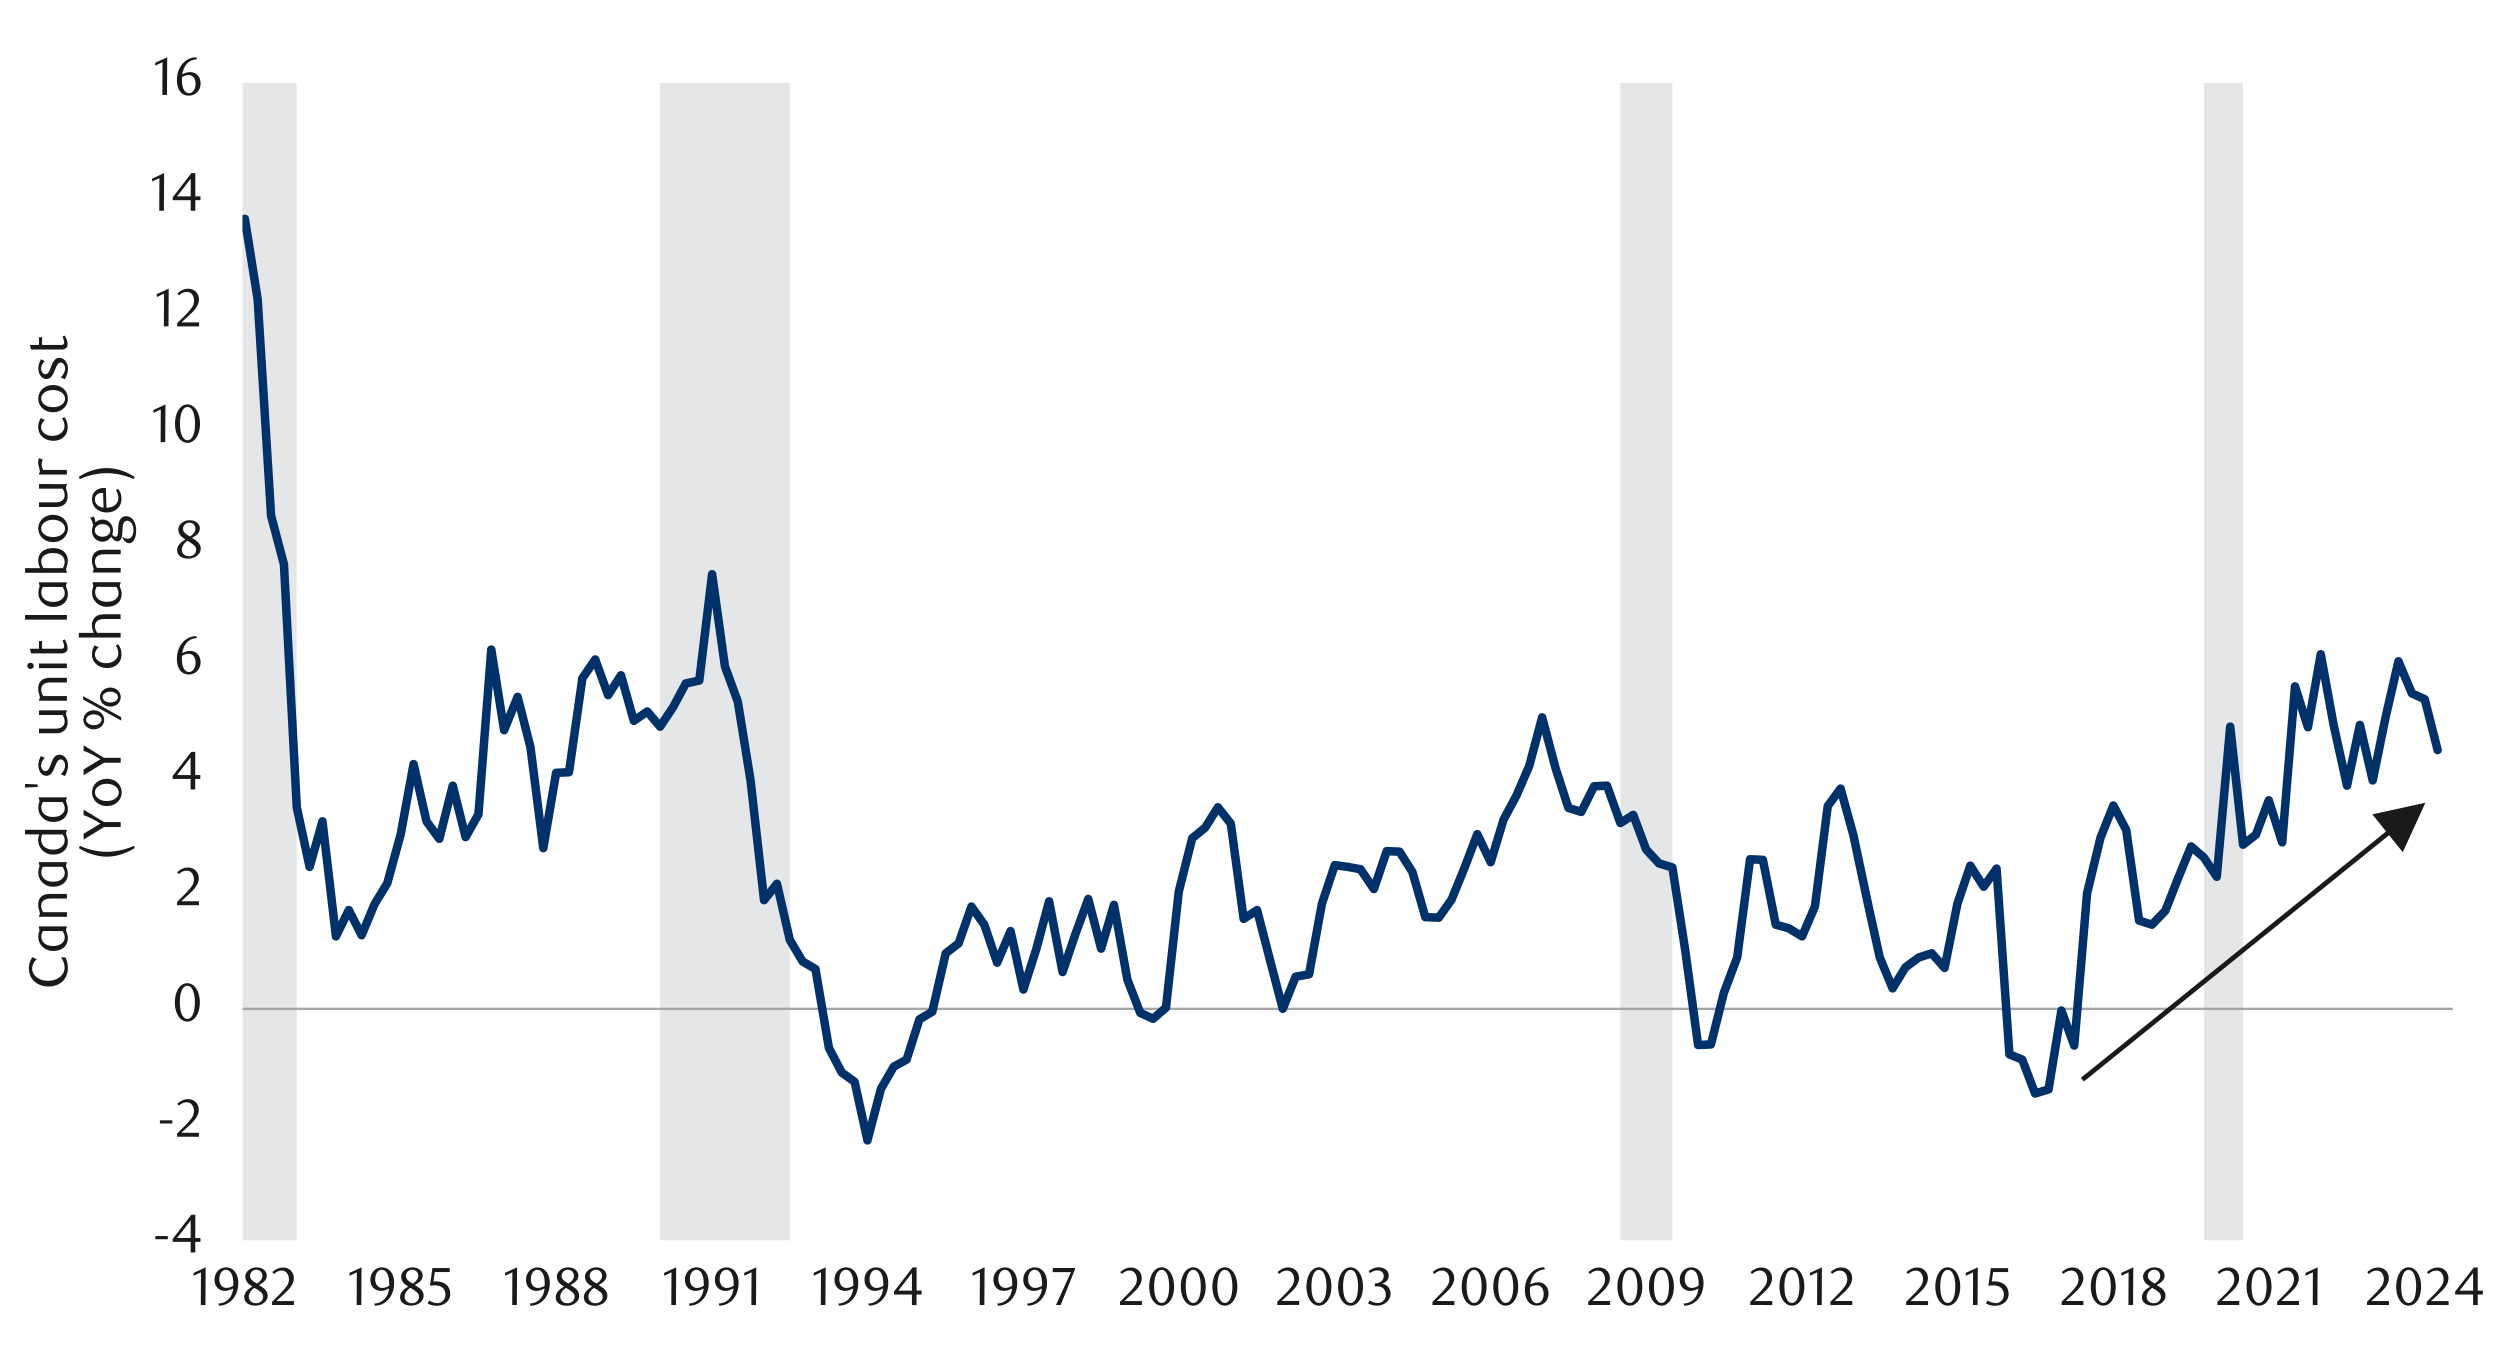 <svg xmlns="http://www.w3.org/2000/svg" xmlns:xlink="http://www.w3.org/1999/xlink" width="1460" height="790" viewBox="0 0 1460 790">
  <defs>
    <style>
      .a, .d, .g, .i {
        fill: none;
      }

      .b {
        clip-path: url(#a);
      }

      .c {
        clip-path: url(#c);
      }

      .d {
        stroke: #000;
        stroke-miterlimit: 10;
        stroke-width: 0.39px;
        opacity: 0;
      }

      .e {
        clip-path: url(#d);
      }

      .f {
        fill: #e4e6e8;
      }

      .g {
        stroke: #a6a6a6;
        stroke-width: 1.42px;
      }

      .g, .i {
        stroke-linejoin: round;
      }

      .h {
        clip-path: url(#e);
      }

      .i {
        stroke: #003168;
        stroke-linecap: round;
        stroke-width: 4.97px;
      }

      .j {
        clip-path: url(#f);
      }

      .k {
        fill: #1a1a1a;
      }
    </style>
    <clipPath id="a">
      <rect class="a" x="-130" y="-719" width="1725.84" height="2233.44"/>
    </clipPath>
    <clipPath id="c">
      <rect class="a" x="12.13" y="18.71" width="1441.58" height="758.02"/>
    </clipPath>
    <clipPath id="d">
      <rect class="a" x="141.6" y="48.41" width="1292.86" height="677.79"/>
    </clipPath>
    <clipPath id="e">
      <rect class="a" x="141.6" y="48.46" width="1292.86" height="677.82"/>
    </clipPath>
    <clipPath id="f">
      <rect class="a" x="12.47" y="19.05" width="1441.25" height="757.68"/>
    </clipPath>
  </defs>
  <g class="b">
    <g class="b">
      <g class="c">
        <rect class="d" x="12.31" y="18.77" width="1441.41" height="757.9"/>
      </g>
      <g class="e">
        <polygon class="f" points="112.69 724.3 120.11 724.3 127.95 -239615.3 135.46 -239615.3 142.97 -239615.3 150.47 -239615.3 158.32 -239615.3 165.82 -239615.3 173.32 724.3 180.82 724.3 188.32 724.3 196.19 724.3 203.69 724.3 211.19 724.3 218.69 724.3 226.19 724.3 234.03 724.3 241.53 724.3 249.06 724.3 256.57 724.3 264.4 724.3 271.91 724.3 279.41 724.3 286.91 724.3 294.41 724.3 302.28 724.3 309.78 724.3 317.28 724.3 324.78 724.3 332.28 724.3 340.12 724.3 347.62 724.3 355.15 724.3 362.65 724.3 370.15 724.3 378 724.3 385.5 724.3 393 -239615.3 400.5 -239615.3 408.37 -239615.3 415.87 -239615.3 423.37 -239615.3 430.87 -239615.3 438.37 -239615.3 446.21 -239615.3 453.74 -239615.3 461.24 724.3 468.74 724.3 476.24 724.3 484.08 724.3 491.58 724.3 499.09 724.3 506.59 724.3 514.46 724.3 521.96 724.3 529.46 724.3 536.96 724.3 544.46 724.3 552.3 724.3 559.83 724.3 567.33 724.3 574.83 724.3 582.33 724.3 590.17 724.3 597.67 724.3 605.17 724.3 612.67 724.3 620.54 724.3 628.04 724.3 635.54 724.3 643.05 724.3 650.55 724.3 658.39 724.3 665.92 724.3 673.42 724.3 680.92 724.3 688.42 724.3 696.26 724.3 703.76 724.3 711.26 724.3 718.79 724.3 726.29 724.3 734.13 724.3 741.63 724.3 749.13 724.3 756.64 724.3 764.48 724.3 772 724.3 779.51 724.3 787.01 724.3 794.51 724.3 802.35 724.3 809.85 724.3 817.35 724.3 824.88 724.3 832.38 724.3 840.22 724.3 847.72 724.3 855.22 724.3 862.73 724.3 870.56 724.3 878.09 724.3 885.6 724.3 893.1 724.3 900.6 724.3 908.44 724.3 915.94 724.3 923.44 724.3 930.97 724.3 938.47 724.3 946.31 724.3 953.81 -239615.3 961.31 -239615.3 968.81 -239615.3 976.68 724.3 984.18 724.3 991.68 724.3 999.18 724.3 1006.69 724.3 1014.52 724.3 1022.03 724.3 1029.53 724.3 1037.06 724.3 1044.56 724.3 1052.4 724.3 1059.9 724.3 1067.4 724.3 1074.9 724.3 1082.4 724.3 1090.27 724.3 1097.77 724.3 1105.27 724.3 1112.77 724.3 1120.61 724.3 1128.12 724.3 1135.64 724.3 1143.14 724.3 1150.65 724.3 1158.49 724.3 1165.99 724.3 1173.49 724.3 1180.99 724.3 1188.49 724.3 1196.36 724.3 1203.86 724.3 1211.36 724.3 1218.86 724.3 1226.7 724.3 1234.2 724.3 1241.73 724.3 1249.23 724.3 1256.73 724.3 1264.58 724.3 1272.08 724.3 1279.58 724.3 1287.08 724.3 1294.58 -239615.3 1302.45 -239615.3 1309.95 724.3 1317.45 724.3 1324.95 724.3 1332.79 724.3 1340.29 724.3 1347.82 724.3 1355.32 724.3 1362.82 724.3 1370.66 724.3 1378.16 724.3 1385.66 724.3 1393.17 724.3 1400.7 724.3 1408.54 724.3 1416.04 724.3 1423.57 724.3 1416.04 724.3 1408.54 724.3 1400.7 724.3 1393.17 724.3 1385.66 724.3 1378.16 724.3 1370.66 724.3 1362.82 724.3 1355.32 724.3 1347.82 724.3 1340.29 724.3 1332.79 724.3 1324.95 724.3 1317.45 724.3 1309.95 724.3 1302.45 724.3 1294.58 724.3 1287.08 724.3 1279.58 724.3 1272.08 724.3 1264.58 724.3 1256.73 724.3 1249.23 724.3 1241.73 724.3 1234.2 724.3 1226.7 724.3 1218.86 724.3 1211.36 724.3 1203.86 724.3 1196.36 724.3 1188.49 724.3 1180.99 724.3 1173.49 724.3 1165.99 724.3 1158.49 724.3 1150.65 724.3 1143.14 724.3 1135.64 724.3 1128.12 724.3 1120.61 724.3 1112.77 724.3 1105.27 724.3 1097.77 724.3 1090.27 724.3 1082.4 724.3 1074.9 724.3 1067.4 724.3 1059.9 724.3 1052.4 724.3 1044.56 724.3 1037.06 724.3 1029.53 724.3 1022.03 724.3 1014.52 724.3 1006.69 724.3 999.18 724.3 991.68 724.3 984.18 724.3 976.68 724.3 968.81 724.3 961.31 724.3 953.81 724.3 946.31 724.3 938.47 724.3 930.97 724.3 923.44 724.3 915.94 724.3 908.44 724.3 900.6 724.3 893.1 724.3 885.6 724.3 878.09 724.3 870.56 724.3 862.73 724.3 855.22 724.3 847.72 724.3 840.22 724.3 832.38 724.3 824.88 724.3 817.35 724.3 809.85 724.3 802.35 724.3 794.51 724.3 787.01 724.3 779.51 724.3 772 724.3 764.48 724.3 756.64 724.3 749.13 724.3 741.63 724.3 734.13 724.3 726.29 724.3 718.79 724.3 711.26 724.3 703.76 724.3 696.26 724.3 688.42 724.3 680.92 724.3 673.42 724.3 665.92 724.3 658.39 724.3 650.55 724.3 643.05 724.3 635.54 724.3 628.04 724.3 620.54 724.3 612.67 724.3 605.17 724.3 597.67 724.3 590.17 724.3 582.33 724.3 574.83 724.3 567.33 724.3 559.83 724.3 552.3 724.3 544.46 724.3 536.96 724.3 529.46 724.3 521.96 724.3 514.46 724.3 506.59 724.3 499.09 724.3 491.58 724.3 484.08 724.3 476.24 724.3 468.74 724.3 461.24 724.3 453.74 724.3 446.21 724.3 438.37 724.3 430.87 724.3 423.37 724.3 415.87 724.3 408.37 724.3 400.5 724.3 393 724.3 385.5 724.3 378 724.3 370.15 724.3 362.65 724.3 355.15 724.3 347.62 724.3 340.12 724.3 332.28 724.3 324.78 724.3 317.28 724.3 309.78 724.3 302.28 724.3 294.41 724.3 286.91 724.3 279.41 724.3 271.91 724.3 264.4 724.3 256.57 724.3 249.06 724.3 241.53 724.3 234.03 724.3 226.19 724.3 218.69 724.3 211.19 724.3 203.69 724.3 196.19 724.3 188.32 724.3 180.82 724.3 173.32 724.3 165.82 724.3 158.32 724.3 150.47 724.3 142.97 724.3 135.46 724.3 127.95 724.3 120.11 724.3 112.69 724.3"/>
      </g>
      <line class="g" x1="141.73" y1="589.17" x2="1432.39" y2="589.17"/>
      <g class="h">
        <polyline class="i" points="143 127.82 150.47 174.69 158.32 301.25 165.82 329.56 173.32 471.46 180.82 506.26 188.32 479.64 196.19 546.84 203.69 531.5 211.19 546.16 218.69 528.09 226.19 515.79 234.03 487.14 241.53 446.22 249.06 479.64 256.57 489.88 264.4 458.83 271.91 488.86 279.41 475.55 286.91 379.36 294.41 426.43 302.28 406.97 309.78 436.33 317.28 495.32 324.78 451.33 332.28 450.99 340.12 396.06 347.62 385.14 355.15 405.95 362.65 394.36 370.15 420.96 378 415.51 385.5 424.37 393 413.12 400.5 399.13 408.37 397.44 415.87 335.34 423.37 389.23 430.87 409.7 438.37 456.09 446.21 525.69 453.74 516.13 461.24 548.9 468.74 561.51 476.24 565.93 484.08 611.98 491.58 626.34 499.09 631.78 506.59 665.99 514.46 635.87 521.96 622.92 529.46 618.81 536.96 595.29 544.46 590.86 552.3 556.74 559.83 550.93 567.33 529.44 574.83 540.02 582.33 562.18 590.17 543.77 597.67 577.89 605.17 554.34 612.67 526.37 620.54 567.65 628.04 545.49 635.54 525.01 643.05 554 650.55 528.43 658.39 572.08 665.92 591.54 673.42 594.95 680.92 588.47 688.42 520.59 696.26 489.54 703.76 483.39 711.26 471.46 718.79 481 726.29 536.61 734.13 531.5 741.63 560.49 749.13 589.14 756.64 570.39 764.48 569.01 772 527.75 779.51 505.22 787.01 506.26 794.51 507.62 802.35 519.21 809.85 497.04 817.35 497.38 824.88 509.31 832.38 535.59 840.22 535.93 847.72 525.35 855.22 506.94 862.73 487.14 870.56 503.53 878.09 478.63 885.6 464.64 893.1 447.24 900.6 418.93 908.44 448.59 915.94 471.8 923.44 474.17 930.97 459.17 938.47 458.83 946.31 480.66 953.81 475.89 961.31 496.02 968.81 504.2 976.68 506.6 984.18 555.02 991.68 610.29 999.18 609.95 1006.69 579.92 1014.52 559.14 1022.03 501.81 1029.53 502.14 1037.06 540.02 1044.56 542.08 1052.4 546.84 1059.9 529.44 1067.4 470.79 1074.9 460.55 1082.4 487.82 1090.27 525.01 1097.77 559.14 1105.27 577.21 1112.77 564.92 1120.61 559.14 1128.12 556.74 1135.64 565.26 1143.14 527.75 1150.65 505.56 1158.49 517.85 1165.99 507.28 1173.49 615.76 1180.99 618.81 1188.49 638.6 1196.36 636.21 1203.86 590.16 1211.36 610.63 1218.86 521.6 1226.7 489.2 1234.2 470.42 1241.73 484.75 1249.23 537.62 1256.73 540.02 1264.58 531.84 1272.08 512.72 1279.58 494.31 1287.08 500.79 1294.58 512.04 1302.45 424.37 1309.95 493.29 1317.45 487.48 1324.95 467.37 1332.79 491.94 1340.29 400.85 1347.82 424.71 1355.32 382.07 1362.82 423.35 1370.66 458.83 1378.16 423.35 1385.66 455.76 1393.17 418.93 1400.7 386.19 1408.54 404.94 1416.04 408.35 1423.57 438.02"/>
      </g>
      <g class="j">
        <g>
          <path class="k" d="M90.72,723.71v-1.85H98v1.85Z"/>
          <path class="k" d="M114.05,725.25v6.19h-2.7v-6.19H100.83v-1.69l10.93-14.14h2.29V723h3v2.26Zm-2.7-12.56L103.41,723h7.94Z"/>
        </g>
      </g>
      <g class="j">
        <g>
          <path class="k" d="M93.36,656.12v-1.85h7.29v1.85Z"/>
          <path class="k" d="M103.41,663.84V662l4.15-4.11a42,42,0,0,0,4.16-4.7,7.11,7.11,0,0,0,1.55-4.19,7,7,0,0,0-.3-2.09,5.28,5.28,0,0,0-.83-1.66,3.61,3.61,0,0,0-1.3-1.1,3.69,3.69,0,0,0-1.74-.4,6,6,0,0,0-2.55.55,8.16,8.16,0,0,0-2.1,1.46l-.91-1.13a12.38,12.38,0,0,1,3-2.05,8,8,0,0,1,3.33-.68,6.28,6.28,0,0,1,2.42.46,5.89,5.89,0,0,1,3.31,3.26,6.26,6.26,0,0,1,.49,2.52,6.88,6.88,0,0,1-.55,2.74,13,13,0,0,1-1.35,2.43,16.64,16.64,0,0,1-1.7,2.06c-.59.61-1.13,1.14-1.61,1.58l-5,4.61h10.3v2.32Z"/>
        </g>
      </g>
      <g class="j">
        <path class="k" d="M116.7,585.43a17.12,17.12,0,0,1-.55,4.5,12.19,12.19,0,0,1-1.54,3.54,7.4,7.4,0,0,1-2.32,2.31,5.41,5.41,0,0,1-2.92.82,5.27,5.27,0,0,1-2.89-.84,7.53,7.53,0,0,1-2.29-2.31,12.34,12.34,0,0,1-1.52-3.52,17.44,17.44,0,0,1-.54-4.47,17.9,17.9,0,0,1,.54-4.52,12.81,12.81,0,0,1,1.51-3.59,7.33,7.33,0,0,1,2.29-2.34,5.52,5.52,0,0,1,5.82,0,7.51,7.51,0,0,1,2.32,2.34,12.38,12.38,0,0,1,1.54,3.57A17.31,17.31,0,0,1,116.7,585.43Zm-2.89.05a25.84,25.84,0,0,0-.28-3.86,13.45,13.45,0,0,0-.84-3.11,5.61,5.61,0,0,0-1.36-2.06,2.85,2.85,0,0,0-3.83,0,5.62,5.62,0,0,0-1.37,2,13.33,13.33,0,0,0-.83,3.08,26.54,26.54,0,0,0,0,7.69,12.69,12.69,0,0,0,.85,3.08,5.63,5.63,0,0,0,1.38,2,2.68,2.68,0,0,0,1.88.74,2.74,2.74,0,0,0,1.9-.74,5.39,5.39,0,0,0,1.38-2,13.27,13.27,0,0,0,.84-3.06A25,25,0,0,0,113.81,585.48Z"/>
      </g>
      <g class="j">
        <path class="k" d="M103.39,528.62v-1.88l4.15-4.12a40.15,40.15,0,0,0,4.16-4.69,7,7,0,0,0,1.55-4.19,7.28,7.28,0,0,0-.29-2.09,5.29,5.29,0,0,0-.84-1.66,3.61,3.61,0,0,0-1.3-1.1,3.66,3.66,0,0,0-1.74-.4,6,6,0,0,0-2.55.55,8.16,8.16,0,0,0-2.1,1.46l-.91-1.13a12.38,12.38,0,0,1,3-2.05,8,8,0,0,1,3.33-.68,6.28,6.28,0,0,1,2.42.46,6.08,6.08,0,0,1,2,1.28,6,6,0,0,1,1.33,2,6.26,6.26,0,0,1,.49,2.52,6.88,6.88,0,0,1-.55,2.74,13,13,0,0,1-1.35,2.43,16.64,16.64,0,0,1-1.7,2.06c-.59.61-1.13,1.14-1.61,1.58l-5,4.61h10.3v2.32Z"/>
      </g>
      <g class="j">
        <path class="k" d="M114,454.88v6.18h-2.69v-6.18h-10.5v-1.69l10.9-14.1H114v13.54H117v2.25Zm-2.69-12.53-7.93,10.28h7.93Z"/>
      </g>
      <g class="j">
        <path class="k" d="M115,372.67a9.5,9.5,0,0,0-2.9.57,8,8,0,0,0-2.06,1.13,6.87,6.87,0,0,0-1.38,1.43,16.87,16.87,0,0,0-.91,1.46,11.7,11.7,0,0,0-.82,2,12.9,12.9,0,0,0-.5,2.18,10,10,0,0,1,2.4-1,8.93,8.93,0,0,1,2.25-.3,6.22,6.22,0,0,1,2.32.44,5.64,5.64,0,0,1,1.93,1.29,6.1,6.1,0,0,1,1.31,2.07,7.86,7.86,0,0,1,.47,2.8,7.56,7.56,0,0,1-.58,3.06,6.58,6.58,0,0,1-3.72,3.63,7.09,7.09,0,0,1-5.23-.06,5.78,5.78,0,0,1-2.22-1.67,8.53,8.53,0,0,1-1.49-2.87,14,14,0,0,1-.55-4.13,15.52,15.52,0,0,1,.88-5.28,13.32,13.32,0,0,1,2.4-4.17,11,11,0,0,1,3.58-2.75,10.17,10.17,0,0,1,4.45-1ZM106.32,383c0,.29-.08.59-.1.91s0,.62,0,.94a16.83,16.83,0,0,0,.19,2.6,8.08,8.08,0,0,0,.53,2.05,5.55,5.55,0,0,0,1.47,2.23,3,3,0,0,0,1.94.72,3.18,3.18,0,0,0,1.46-.36A3.61,3.61,0,0,0,113,391a5.53,5.53,0,0,0,.86-1.66,6.72,6.72,0,0,0,.33-2.17,6.19,6.19,0,0,0-1.11-4,3.59,3.59,0,0,0-2.89-1.34,6.87,6.87,0,0,0-1.87.27A8.68,8.68,0,0,0,106.32,383Z"/>
      </g>
      <g class="j">
        <path class="k" d="M108.28,315c-.44-.27-.91-.57-1.4-.91a6.85,6.85,0,0,1-1.34-1.19,6.18,6.18,0,0,1-1-1.59,5.07,5.07,0,0,1-.41-2.12,4.27,4.27,0,0,1,.55-2.1,5.94,5.94,0,0,1,1.47-1.7,7.13,7.13,0,0,1,2.09-1.14,7.33,7.33,0,0,1,2.47-.43,8.09,8.09,0,0,1,2.35.33,5.81,5.81,0,0,1,1.89,1,4.72,4.72,0,0,1,1.27,1.51,4.05,4.05,0,0,1,.47,2,4.27,4.27,0,0,1-.36,1.79,5.31,5.31,0,0,1-1,1.43,8.39,8.39,0,0,1-1.46,1.19c-.56.37-1.15.73-1.76,1.08l.63.38,1.63,1.08a8.36,8.36,0,0,1,1.45,1.26,6.1,6.1,0,0,1,1,1.59,4.79,4.79,0,0,1,.41,2,4.68,4.68,0,0,1-.56,2.21,6.13,6.13,0,0,1-1.54,1.84,7.68,7.68,0,0,1-2.3,1.25,8.43,8.43,0,0,1-2.87.47,10,10,0,0,1-2.49-.29,6.71,6.71,0,0,1-2.07-.91,4.72,4.72,0,0,1-1.41-1.54,4.41,4.41,0,0,1-.51-2.15,4.84,4.84,0,0,1,.5-2.27,7.08,7.08,0,0,1,1.23-1.72,10,10,0,0,1,1.56-1.31Q107.62,315.48,108.28,315Zm1.11.82a11.82,11.82,0,0,0-1.23,1.05,8.73,8.73,0,0,0-1,1.24,6.49,6.49,0,0,0-.72,1.38,4.17,4.17,0,0,0-.27,1.45,4.06,4.06,0,0,0,.27,1.46,3.92,3.92,0,0,0,.78,1.26,3.79,3.79,0,0,0,1.29.86,4.76,4.76,0,0,0,1.81.31,4.89,4.89,0,0,0,1.82-.31,4,4,0,0,0,1.33-.86,3.56,3.56,0,0,0,.82-1.26,4.06,4.06,0,0,0,.27-1.46,3.52,3.52,0,0,0-1.35-2.58q-.48-.41-1-.78c-.35-.25-.69-.49-1-.71s-.67-.42-1-.59Zm1.54-2.54a7.75,7.75,0,0,0,1.21-.84,6.59,6.59,0,0,0,1-1.08,5,5,0,0,0,.72-1.26,3.57,3.57,0,0,0,.27-1.38,3.61,3.61,0,0,0-.75-2.2,3.75,3.75,0,0,0-5.37-.28,3.38,3.38,0,0,0-1.1,2.64,2.72,2.72,0,0,0,.31,1.33,5.17,5.17,0,0,0,.8,1.09,6.74,6.74,0,0,0,1.12.91c.42.27.83.53,1.25.78Z"/>
      </g>
      <g class="j">
        <g>
          <path class="k" d="M93.8,258.24l.09-19.12-4.27,2v-1.7l7-3.23-.13,22Z"/>
          <path class="k" d="M116.79,247.46a17.53,17.53,0,0,1-.55,4.49,12.07,12.07,0,0,1-1.54,3.54,7.4,7.4,0,0,1-2.32,2.31,5.42,5.42,0,0,1-2.93.82,5.34,5.34,0,0,1-2.88-.83,7.68,7.68,0,0,1-2.29-2.32,12.22,12.22,0,0,1-1.52-3.52,17.42,17.42,0,0,1-.54-4.46,17.92,17.92,0,0,1,.54-4.53,12.81,12.81,0,0,1,1.51-3.59,7.43,7.43,0,0,1,2.29-2.34,5.37,5.37,0,0,1,2.89-.83,5.43,5.43,0,0,1,2.93.83,7.73,7.73,0,0,1,2.32,2.34,12.38,12.38,0,0,1,1.54,3.57A17.83,17.83,0,0,1,116.79,247.46Zm-2.89,0a25.84,25.84,0,0,0-.28-3.86,13.59,13.59,0,0,0-.84-3.11,5.69,5.69,0,0,0-1.36-2.06,2.79,2.79,0,0,0-1.92-.73,2.75,2.75,0,0,0-1.91.73,5.75,5.75,0,0,0-1.37,2.05,13.1,13.1,0,0,0-.83,3.07,25.7,25.7,0,0,0,0,7.7,12.6,12.6,0,0,0,.85,3.07,5.76,5.76,0,0,0,1.38,2.05,2.71,2.71,0,0,0,1.88.73,2.78,2.78,0,0,0,1.9-.73,5.52,5.52,0,0,0,1.38-2.05,13.13,13.13,0,0,0,.84-3.06A25,25,0,0,0,113.9,247.5Z"/>
        </g>
      </g>
      <g class="j">
        <g>
          <path class="k" d="M95.69,190.62l.1-19.13-4.27,2v-1.7l7-3.23-.12,22Z"/>
          <path class="k" d="M103.48,190.62v-1.89l4.15-4.11a41,41,0,0,0,4.16-4.69,7.07,7.07,0,0,0,1.55-4.2,6.88,6.88,0,0,0-.3-2.08,5.12,5.12,0,0,0-.83-1.67,3.72,3.72,0,0,0-1.3-1.1,3.78,3.78,0,0,0-1.74-.39,5.87,5.87,0,0,0-2.55.55,7.92,7.92,0,0,0-2.1,1.46l-.91-1.13a12.1,12.1,0,0,1,3-2.05,7.81,7.81,0,0,1,3.33-.68,6.47,6.47,0,0,1,2.42.45,6.11,6.11,0,0,1,2,1.29,6,6,0,0,1,1.33,2,6.34,6.34,0,0,1,.49,2.53,6.91,6.91,0,0,1-.55,2.74,13,13,0,0,1-1.35,2.43,16.53,16.53,0,0,1-1.7,2c-.59.62-1.13,1.15-1.61,1.59l-5,4.61h10.3v2.32Z"/>
        </g>
      </g>
      <g class="j">
        <g>
          <path class="k" d="M93,123.08l.1-19.08-4.26,2v-1.69l7-3.23-.12,22Z"/>
          <path class="k" d="M114.07,116.91v6.17h-2.69v-6.17h-10.5v-1.7l10.9-14.1h2.29v13.54h3v2.26Zm-2.69-12.54-7.93,10.28h7.93Z"/>
        </g>
      </g>
      <g class="j">
        <g>
          <path class="k" d="M94.82,55.46l.09-19.13-4.27,2V36.68l7-3.24-.12,22Z"/>
          <path class="k" d="M115,34.67a9.58,9.58,0,0,0-2.91.56,8.29,8.29,0,0,0-2,1.13,6.68,6.68,0,0,0-1.39,1.43c-.35.52-.66,1-.91,1.46a11.09,11.09,0,0,0-.81,2,11.82,11.82,0,0,0-.5,2.18,9.7,9.7,0,0,1,2.4-1,8.8,8.8,0,0,1,2.24-.3,6.31,6.31,0,0,1,2.33.44,5.55,5.55,0,0,1,1.93,1.29,5.89,5.89,0,0,1,1.3,2.07,8.46,8.46,0,0,1-.11,5.86A6.82,6.82,0,0,1,115,54a6.41,6.41,0,0,1-2.18,1.38,7.09,7.09,0,0,1-5.23-.06,5.82,5.82,0,0,1-2.21-1.66,8.33,8.33,0,0,1-1.49-2.88,13.68,13.68,0,0,1-.55-4.13,15.22,15.22,0,0,1,.88-5.27,13,13,0,0,1,2.4-4.18,11,11,0,0,1,3.58-2.75,10.1,10.1,0,0,1,4.44-1ZM106.34,45c0,.29-.07.6-.09.91s0,.63,0,.94a18.42,18.42,0,0,0,.19,2.61,8.3,8.3,0,0,0,.53,2,5.48,5.48,0,0,0,1.47,2.23,3,3,0,0,0,1.94.72,3.18,3.18,0,0,0,1.46-.36A3.6,3.6,0,0,0,113,53a5.37,5.37,0,0,0,.86-1.67,6.66,6.66,0,0,0,.33-2.16,6.22,6.22,0,0,0-1.11-4,3.57,3.57,0,0,0-2.89-1.33,7.13,7.13,0,0,0-1.86.26A8.56,8.56,0,0,0,106.34,45Z"/>
        </g>
      </g>
      <g class="j">
        <g>
          <path class="k" d="M117.27,762.12l.1-19.08-4.27,2v-1.69l7-3.23-.12,22Z"/>
          <path class="k" d="M127.52,761.28a9.79,9.79,0,0,0,2.85-.57,8.52,8.52,0,0,0,2.12-1.14,8.83,8.83,0,0,0,1.52-1.46,11.89,11.89,0,0,0,1-1.5,8.93,8.93,0,0,0,.75-2,11.11,11.11,0,0,0,.38-2.18,10.34,10.34,0,0,1-2.42,1.08,8.13,8.13,0,0,1-2.31.36,6.24,6.24,0,0,1-2.37-.44,5.49,5.49,0,0,1-1.94-1.27,6,6,0,0,1-1.32-2,7.5,7.5,0,0,1-.48-2.78,7.64,7.64,0,0,1,.58-3.07,6.91,6.91,0,0,1,1.52-2.27,6.22,6.22,0,0,1,2.16-1.41,6.78,6.78,0,0,1,2.5-.49,6.57,6.57,0,0,1,2.59.54,6.22,6.22,0,0,1,2.27,1.66,8.34,8.34,0,0,1,1.61,2.87,12.32,12.32,0,0,1,.62,4.12,15.4,15.4,0,0,1-.87,5.26,12.73,12.73,0,0,1-2.38,4.17,10.91,10.91,0,0,1-3.59,2.74,10.13,10.13,0,0,1-4.44,1Zm8.74-10.44c0-.23,0-.43,0-.59v-.6a23.54,23.54,0,0,0-.23-3,8.73,8.73,0,0,0-.65-2.29,5.08,5.08,0,0,0-1.51-2.13,3.17,3.17,0,0,0-2-.66,3.07,3.07,0,0,0-1.4.36,3.81,3.81,0,0,0-1.19,1.05,5.57,5.57,0,0,0-.84,1.65,7,7,0,0,0-.31,2.18,5.94,5.94,0,0,0,1.16,4,3.8,3.8,0,0,0,3,1.33A7.53,7.53,0,0,0,136.26,750.84Z"/>
          <path class="k" d="M147.41,751.31c-.44-.27-.9-.57-1.39-.91a7.2,7.2,0,0,1-1.35-1.19,6.56,6.56,0,0,1-1-1.58,5.11,5.11,0,0,1-.41-2.12,4.17,4.17,0,0,1,.55-2.1,5.86,5.86,0,0,1,1.46-1.69,7.51,7.51,0,0,1,4.56-1.57,8.07,8.07,0,0,1,2.34.33,5.66,5.66,0,0,1,1.88,1,4.8,4.8,0,0,1,1.27,1.5,4.08,4.08,0,0,1,.47,2,4.19,4.19,0,0,1-.36,1.78,5.13,5.13,0,0,1-1,1.43,8.31,8.31,0,0,1-1.46,1.19c-.56.37-1.15.73-1.76,1.08l.63.38,1.62,1.08a8,8,0,0,1,1.46,1.25,6.45,6.45,0,0,1,1,1.58,4.86,4.86,0,0,1,.41,2,4.68,4.68,0,0,1-.56,2.21,6,6,0,0,1-1.54,1.83A7.65,7.65,0,0,1,152,762a8.62,8.62,0,0,1-2.86.47,10,10,0,0,1-2.49-.3,6.33,6.33,0,0,1-2.06-.91,4.42,4.42,0,0,1-1.41-1.54,4.35,4.35,0,0,1-.52-2.14,4.92,4.92,0,0,1,.5-2.26,7.4,7.4,0,0,1,1.24-1.72,9.81,9.81,0,0,1,1.55-1.3Zm1.1.81c-.41.32-.82.67-1.22,1a8.73,8.73,0,0,0-1,1.24,6.49,6.49,0,0,0-.72,1.38,4.17,4.17,0,0,0,0,2.9,3.64,3.64,0,0,0,.79,1.25,3.4,3.4,0,0,0,1.28.86,4.71,4.71,0,0,0,1.8.32,4.85,4.85,0,0,0,1.82-.32,3.68,3.68,0,0,0,1.33-.86,3.44,3.44,0,0,0,.82-1.25,4.28,4.28,0,0,0,.26-1.46,3.5,3.5,0,0,0-1.35-2.57c-.31-.27-.64-.53-1-.78s-.69-.49-1-.71l-1-.59Zm1.54-2.53a7.89,7.89,0,0,0,1.21-.83,7.08,7.08,0,0,0,1-1.09,5.4,5.4,0,0,0,.72-1.25,3.6,3.6,0,0,0-.48-3.57,3.54,3.54,0,0,0-1.15-.93,3.63,3.63,0,0,0-1.61-.36,3.51,3.51,0,0,0-2.6,1,3.4,3.4,0,0,0-1.1,2.63,2.72,2.72,0,0,0,.31,1.33,4.87,4.87,0,0,0,.8,1.08,6.57,6.57,0,0,0,1.11.91l1.26.78Z"/>
          <path class="k" d="M158.89,762.12v-1.88l4.13-4.1a39.84,39.84,0,0,0,4.15-4.69,6.67,6.67,0,0,0,1.26-6.27,5.61,5.61,0,0,0-.83-1.66,3.68,3.68,0,0,0-3-1.48,5.93,5.93,0,0,0-2.54.54,7.92,7.92,0,0,0-2.1,1.46l-.91-1.13a12.88,12.88,0,0,1,3-2,7.88,7.88,0,0,1,3.32-.67,6.42,6.42,0,0,1,2.41.45,6,6,0,0,1,2,1.28,6.12,6.12,0,0,1,1.33,2,6.47,6.47,0,0,1,.49,2.52,7.09,7.09,0,0,1-.55,2.74,13,13,0,0,1-1.35,2.42,16.62,16.62,0,0,1-1.69,2c-.6.62-1.14,1.15-1.62,1.58l-5,4.6h10.28v2.32Z"/>
        </g>
      </g>
      <g class="j">
        <g>
          <path class="k" d="M208.3,762.12l.09-19.08-4.26,2v-1.69l7-3.23-.13,22Z"/>
          <path class="k" d="M218.54,761.28a9.72,9.72,0,0,0,2.85-.57,8.52,8.52,0,0,0,2.12-1.14,8.83,8.83,0,0,0,1.52-1.46,10.92,10.92,0,0,0,1-1.5,8.44,8.44,0,0,0,.76-2,11.84,11.84,0,0,0,.37-2.18,10.27,10.27,0,0,1-2.41,1.08,8.25,8.25,0,0,1-2.32.36,6.24,6.24,0,0,1-2.37-.44,5.49,5.49,0,0,1-1.94-1.27,6.15,6.15,0,0,1-1.32-2,7.5,7.5,0,0,1-.48-2.78,7.64,7.64,0,0,1,.58-3.07,6.91,6.91,0,0,1,1.52-2.27,6.41,6.41,0,0,1,2.16-1.41,6.84,6.84,0,0,1,2.51-.49,6.49,6.49,0,0,1,2.58.54,6.14,6.14,0,0,1,2.27,1.66,8.52,8.52,0,0,1,1.62,2.87,12.33,12.33,0,0,1,.61,4.12,15.64,15.64,0,0,1-.86,5.26,13.09,13.09,0,0,1-2.38,4.17,11,11,0,0,1-3.59,2.74,10.17,10.17,0,0,1-4.45,1Zm8.75-10.44c0-.23,0-.43,0-.59v-.6a21.74,21.74,0,0,0-.24-3,9.14,9.14,0,0,0-.64-2.29,5.16,5.16,0,0,0-1.51-2.13,3.19,3.19,0,0,0-2-.66,3,3,0,0,0-1.4.36,3.84,3.84,0,0,0-1.2,1.05,5.55,5.55,0,0,0-.83,1.65,6.94,6.94,0,0,0-.32,2.18,5.89,5.89,0,0,0,1.17,4,3.76,3.76,0,0,0,3,1.33A7.59,7.59,0,0,0,227.29,750.84Z"/>
          <path class="k" d="M238.43,751.31c-.44-.27-.9-.57-1.39-.91a6.85,6.85,0,0,1-1.34-1.19,6.3,6.3,0,0,1-1-1.58,5.11,5.11,0,0,1-.41-2.12,4.27,4.27,0,0,1,.55-2.1,6,6,0,0,1,1.46-1.69,7.51,7.51,0,0,1,4.56-1.57,8,8,0,0,1,2.34.33,5.66,5.66,0,0,1,1.88,1,4.83,4.83,0,0,1,1.28,1.5,4.19,4.19,0,0,1,.47,2,4,4,0,0,1-.37,1.78,5.13,5.13,0,0,1-1,1.43,8,8,0,0,1-1.46,1.19c-.56.37-1.14.73-1.76,1.08l.63.38,1.63,1.08a7.9,7.9,0,0,1,1.45,1.25,6.22,6.22,0,0,1,1.05,1.58,4.86,4.86,0,0,1,.4,2,4.68,4.68,0,0,1-.56,2.21,6.08,6.08,0,0,1-1.53,1.83A7.7,7.7,0,0,1,243,762a8.62,8.62,0,0,1-2.86.47,10.05,10.05,0,0,1-2.49-.3,6.33,6.33,0,0,1-2.06-.91,4.62,4.62,0,0,1-1.41-1.54,4.34,4.34,0,0,1-.51-2.14,4.8,4.8,0,0,1,.5-2.26,7.08,7.08,0,0,1,1.23-1.72,9.81,9.81,0,0,1,1.55-1.3Zm1.11.81a13.29,13.29,0,0,0-1.22,1,8.12,8.12,0,0,0-1,1.24,5.69,5.69,0,0,0-.72,1.38,4,4,0,0,0,0,2.9,3.47,3.47,0,0,0,.78,1.25,3.4,3.4,0,0,0,1.28.86,4.76,4.76,0,0,0,1.81.32,4.83,4.83,0,0,0,1.81-.32,3.68,3.68,0,0,0,1.33-.86,3.44,3.44,0,0,0,.82-1.25,4.06,4.06,0,0,0,.27-1.46,3.5,3.5,0,0,0-1.35-2.57c-.32-.27-.64-.53-1-.78s-.69-.49-1-.71l-1-.59Zm1.53-2.53a7.89,7.89,0,0,0,1.21-.83,6.63,6.63,0,0,0,1-1.09,4.77,4.77,0,0,0,.72-1.25,3.6,3.6,0,0,0-.48-3.57,3.34,3.34,0,0,0-1.15-.93,3.57,3.57,0,0,0-1.61-.36,3.53,3.53,0,0,0-2.6,1,3.4,3.4,0,0,0-1.1,2.63,2.73,2.73,0,0,0,.32,1.33,4.58,4.58,0,0,0,.8,1.08,5.86,5.86,0,0,0,1.11.91c.42.27.83.53,1.25.78Z"/>
          <path class="k" d="M262.63,742.88h-8.71l-.81,5.48.69,0,.68,0a10.76,10.76,0,0,1,4.13.69,7.22,7.22,0,0,1,2.6,1.76,6.28,6.28,0,0,1,1.34,2.36,8.81,8.81,0,0,1,.4,2.52,6.18,6.18,0,0,1-.65,2.84,6.48,6.48,0,0,1-1.72,2.16,7.74,7.74,0,0,1-2.51,1.38,9.32,9.32,0,0,1-3,.49,12.14,12.14,0,0,1-2.55-.27,11.12,11.12,0,0,1-2.81-1.08l1-1.79a8.24,8.24,0,0,0,4.86,1.6,4.38,4.38,0,0,0,1.68-.34,4.82,4.82,0,0,0,1.47-1,4.76,4.76,0,0,0,1-1.51,4.71,4.71,0,0,0,.4-1.94,5.9,5.9,0,0,0-.57-2.77,4.62,4.62,0,0,0-1.46-1.71,5.2,5.2,0,0,0-2-.86,11.09,11.09,0,0,0-2.27-.24,13.41,13.41,0,0,0-1.43.08c-.47,0-.9.11-1.3.17l1.44-10.34h10.12Z"/>
        </g>
      </g>
      <g class="j">
        <g>
          <path class="k" d="M299.13,762.12l.09-19.08-4.26,2v-1.69l7-3.23-.12,22Z"/>
          <path class="k" d="M309.38,761.28a9.86,9.86,0,0,0,2.85-.57,8.37,8.37,0,0,0,3.63-2.6,11,11,0,0,0,1-1.5,8.93,8.93,0,0,0,.75-2,11.91,11.91,0,0,0,.38-2.18,10.34,10.34,0,0,1-2.42,1.08,8.2,8.2,0,0,1-2.32.36,6.23,6.23,0,0,1-2.36-.44A5.62,5.62,0,0,1,309,752.2a6,6,0,0,1-1.31-2,7.3,7.3,0,0,1-.49-2.78,7.82,7.82,0,0,1,.58-3.07,7.23,7.23,0,0,1,1.52-2.27,6.41,6.41,0,0,1,2.16-1.41,6.84,6.84,0,0,1,2.51-.49,6.57,6.57,0,0,1,2.59.54,6.3,6.3,0,0,1,2.27,1.66,8.34,8.34,0,0,1,1.61,2.87,12.33,12.33,0,0,1,.61,4.12,15.4,15.4,0,0,1-.86,5.26,12.91,12.91,0,0,1-2.38,4.17,10.91,10.91,0,0,1-3.59,2.74,10.17,10.17,0,0,1-4.45,1Zm8.74-10.44c0-.23,0-.43,0-.59v-.6a21.74,21.74,0,0,0-.24-3,8.74,8.74,0,0,0-.64-2.29,5.08,5.08,0,0,0-1.51-2.13,3.19,3.19,0,0,0-1.95-.66,3.07,3.07,0,0,0-1.4.36,4,4,0,0,0-1.2,1.05,5.8,5.8,0,0,0-.83,1.65,7,7,0,0,0-.31,2.18,5.89,5.89,0,0,0,1.16,4,3.78,3.78,0,0,0,3,1.33A7.59,7.59,0,0,0,318.12,750.84Z"/>
          <path class="k" d="M329.36,751.31c-.44-.27-.9-.57-1.39-.91a7.2,7.2,0,0,1-1.35-1.19,6.56,6.56,0,0,1-1-1.58,5.11,5.11,0,0,1-.41-2.12,4.17,4.17,0,0,1,.55-2.1,5.86,5.86,0,0,1,1.46-1.69,7.51,7.51,0,0,1,4.56-1.57,8.07,8.07,0,0,1,2.34.33,5.66,5.66,0,0,1,1.88,1,4.67,4.67,0,0,1,1.27,1.5,4.08,4.08,0,0,1,.48,2,4.19,4.19,0,0,1-.37,1.78,5.13,5.13,0,0,1-1,1.43,8,8,0,0,1-1.46,1.19c-.56.37-1.15.73-1.76,1.08l.63.38,1.62,1.08a8,8,0,0,1,1.46,1.25,6.45,6.45,0,0,1,1,1.58,4.92,4.92,0,0,1-.15,4.25,6.08,6.08,0,0,1-1.53,1.83,7.83,7.83,0,0,1-2.3,1.26,8.62,8.62,0,0,1-2.86.47,10,10,0,0,1-2.49-.3,6.33,6.33,0,0,1-2.06-.91,4.42,4.42,0,0,1-1.41-1.54,4.34,4.34,0,0,1-.51-2.14,4.8,4.8,0,0,1,.5-2.26,7.08,7.08,0,0,1,1.23-1.72,9.81,9.81,0,0,1,1.55-1.3Zm1.11.81a14.88,14.88,0,0,0-1.23,1,9.44,9.44,0,0,0-1.05,1.24,6.49,6.49,0,0,0-.72,1.38,4.17,4.17,0,0,0,0,2.9,3.64,3.64,0,0,0,.79,1.25,3.4,3.4,0,0,0,1.28.86,4.71,4.71,0,0,0,1.8.32,4.85,4.85,0,0,0,1.82-.32,3.68,3.68,0,0,0,1.33-.86,3.44,3.44,0,0,0,.82-1.25,4.28,4.28,0,0,0,.26-1.46,3.52,3.52,0,0,0-1.34-2.57q-.48-.4-1-.78c-.35-.25-.69-.49-1-.71l-1-.59Zm1.53-2.53a7.89,7.89,0,0,0,1.21-.83,7.08,7.08,0,0,0,1-1.09,5.4,5.4,0,0,0,.72-1.25,3.6,3.6,0,0,0-.48-3.57,3.54,3.54,0,0,0-1.15-.93,3.63,3.63,0,0,0-1.61-.36,3.51,3.51,0,0,0-2.6,1,3.4,3.4,0,0,0-1.1,2.63,2.84,2.84,0,0,0,.31,1.33,4.87,4.87,0,0,0,.8,1.08,6.27,6.27,0,0,0,1.12.91c.41.27.83.53,1.25.78Z"/>
          <path class="k" d="M345.78,751.31c-.44-.27-.9-.57-1.39-.91a7.2,7.2,0,0,1-1.35-1.19,6.56,6.56,0,0,1-1-1.58,5.11,5.11,0,0,1-.41-2.12,4.17,4.17,0,0,1,.55-2.1,5.86,5.86,0,0,1,1.46-1.69,7.51,7.51,0,0,1,4.56-1.57,8.07,8.07,0,0,1,2.34.33,5.66,5.66,0,0,1,1.88,1,4.67,4.67,0,0,1,1.27,1.5,4.08,4.08,0,0,1,.48,2,4.19,4.19,0,0,1-.37,1.78,5.13,5.13,0,0,1-1,1.43,8,8,0,0,1-1.46,1.19c-.56.37-1.15.73-1.76,1.08l.63.38,1.62,1.08a8,8,0,0,1,1.46,1.25,6.45,6.45,0,0,1,1,1.58,4.92,4.92,0,0,1-.15,4.25,6.08,6.08,0,0,1-1.53,1.83,7.83,7.83,0,0,1-2.3,1.26,8.62,8.62,0,0,1-2.86.47,10,10,0,0,1-2.49-.3,6.33,6.33,0,0,1-2.06-.91,4.42,4.42,0,0,1-1.41-1.54,4.34,4.34,0,0,1-.51-2.14,4.8,4.8,0,0,1,.5-2.26,7.08,7.08,0,0,1,1.23-1.72,9.81,9.81,0,0,1,1.55-1.3Zm1.11.81a14.88,14.88,0,0,0-1.23,1,9.44,9.44,0,0,0-1.05,1.24,6.49,6.49,0,0,0-.72,1.38,4.17,4.17,0,0,0,0,2.9,3.64,3.64,0,0,0,.79,1.25,3.4,3.4,0,0,0,1.28.86,4.71,4.71,0,0,0,1.8.32,4.85,4.85,0,0,0,1.82-.32,3.68,3.68,0,0,0,1.33-.86,3.44,3.44,0,0,0,.82-1.25,4.28,4.28,0,0,0,.26-1.46,3.52,3.52,0,0,0-1.34-2.57q-.48-.4-1-.78c-.35-.25-.69-.49-1-.71l-1-.59Zm1.53-2.53a7.89,7.89,0,0,0,1.21-.83,7.08,7.08,0,0,0,1-1.09,5.4,5.4,0,0,0,.72-1.25,3.6,3.6,0,0,0-.48-3.57,3.54,3.54,0,0,0-1.15-.93,3.63,3.63,0,0,0-1.61-.36,3.51,3.51,0,0,0-2.6,1,3.4,3.4,0,0,0-1.1,2.63,2.84,2.84,0,0,0,.31,1.33,4.87,4.87,0,0,0,.8,1.08,6.27,6.27,0,0,0,1.12.91c.41.27.83.53,1.25.78Z"/>
        </g>
      </g>
      <g class="j">
        <g>
          <path class="k" d="M392.05,762.12l.09-19.08-4.26,2v-1.69l7-3.23-.13,22Z"/>
          <path class="k" d="M402.29,761.28a9.86,9.86,0,0,0,2.86-.57,8.37,8.37,0,0,0,3.63-2.6,10.92,10.92,0,0,0,1-1.5,8.44,8.44,0,0,0,.76-2,11,11,0,0,0,.37-2.18,10.09,10.09,0,0,1-2.41,1.08,8.2,8.2,0,0,1-2.32.36,6.23,6.23,0,0,1-2.36-.44,5.53,5.53,0,0,1-2-1.27,6,6,0,0,1-1.31-2,7.3,7.3,0,0,1-.49-2.78,7.64,7.64,0,0,1,.58-3.07,7.07,7.07,0,0,1,1.52-2.27,6.41,6.41,0,0,1,2.16-1.41,6.84,6.84,0,0,1,2.51-.49,6.49,6.49,0,0,1,2.58.54,6.25,6.25,0,0,1,2.28,1.66,8.5,8.5,0,0,1,1.61,2.87,12.33,12.33,0,0,1,.61,4.12,15.64,15.64,0,0,1-.86,5.26,12.91,12.91,0,0,1-2.38,4.17,11,11,0,0,1-3.59,2.74,10.17,10.17,0,0,1-4.45,1ZM411,750.84c0-.23,0-.43,0-.59v-.6a21.74,21.74,0,0,0-.24-3,8.74,8.74,0,0,0-.64-2.29,5.16,5.16,0,0,0-1.51-2.13,3.19,3.19,0,0,0-1.95-.66,3,3,0,0,0-1.4.36,4,4,0,0,0-1.2,1.05,5.8,5.8,0,0,0-.83,1.65,6.94,6.94,0,0,0-.32,2.18,5.89,5.89,0,0,0,1.17,4,3.77,3.77,0,0,0,3,1.33A7.59,7.59,0,0,0,411,750.84Z"/>
          <path class="k" d="M419.72,761.28a9.86,9.86,0,0,0,2.85-.57,8.45,8.45,0,0,0,2.11-1.14,8.16,8.16,0,0,0,1.52-1.46,11,11,0,0,0,1-1.5,8.93,8.93,0,0,0,.75-2,11.91,11.91,0,0,0,.38-2.18,10.34,10.34,0,0,1-2.42,1.08,8.15,8.15,0,0,1-2.32.36,6.23,6.23,0,0,1-2.36-.44,5.49,5.49,0,0,1-1.94-1.27,5.85,5.85,0,0,1-1.32-2,7.49,7.49,0,0,1-.49-2.78,7.82,7.82,0,0,1,.58-3.07,7.23,7.23,0,0,1,1.52-2.27,6.35,6.35,0,0,1,2.17-1.41,6.78,6.78,0,0,1,2.5-.49,6.57,6.57,0,0,1,2.59.54,6.3,6.3,0,0,1,2.27,1.66,8.34,8.34,0,0,1,1.61,2.87,12.33,12.33,0,0,1,.61,4.12,15.4,15.4,0,0,1-.86,5.26,12.91,12.91,0,0,1-2.38,4.17,10.91,10.91,0,0,1-3.59,2.74,10.17,10.17,0,0,1-4.45,1Zm8.74-10.44c0-.23,0-.43,0-.59v-.6a23.54,23.54,0,0,0-.23-3,9.13,9.13,0,0,0-.65-2.29,5.08,5.08,0,0,0-1.51-2.13,3.19,3.19,0,0,0-2-.66,3.07,3.07,0,0,0-1.4.36,3.81,3.81,0,0,0-1.19,1.05,5.57,5.57,0,0,0-.84,1.65,7,7,0,0,0-.31,2.18,5.89,5.89,0,0,0,1.16,4,3.78,3.78,0,0,0,3,1.33A7.59,7.59,0,0,0,428.46,750.84Z"/>
          <path class="k" d="M438.8,762.12l.1-19.08-4.27,2v-1.69l7-3.23-.12,22Z"/>
        </g>
      </g>
      <g class="j">
        <g>
          <path class="k" d="M479.35,762.12l.1-19.08-4.26,2v-1.69l7-3.23-.12,22Z"/>
          <path class="k" d="M489.6,761.28a9.72,9.72,0,0,0,2.85-.57,8.52,8.52,0,0,0,2.12-1.14,8.83,8.83,0,0,0,1.52-1.46,10.92,10.92,0,0,0,1-1.5,8.46,8.46,0,0,0,.75-2,11.11,11.11,0,0,0,.38-2.18,10.27,10.27,0,0,1-2.41,1.08,8.25,8.25,0,0,1-2.32.36,6.24,6.24,0,0,1-2.37-.44,5.49,5.49,0,0,1-1.94-1.27,6.15,6.15,0,0,1-1.32-2,7.5,7.5,0,0,1-.48-2.78,7.64,7.64,0,0,1,.58-3.07,6.91,6.91,0,0,1,1.52-2.27,6.22,6.22,0,0,1,2.16-1.41,6.8,6.8,0,0,1,2.51-.49,6.53,6.53,0,0,1,2.58.54,6.22,6.22,0,0,1,2.27,1.66,8.52,8.52,0,0,1,1.62,2.87,12.6,12.6,0,0,1,.61,4.12,15.64,15.64,0,0,1-.86,5.26,12.93,12.93,0,0,1-2.39,4.17,10.87,10.87,0,0,1-3.58,2.74,10.2,10.2,0,0,1-4.45,1Zm8.74-10.44c0-.23,0-.43,0-.59v-.6a23.41,23.41,0,0,0-.24-3,8.73,8.73,0,0,0-.65-2.29,5.08,5.08,0,0,0-1.51-2.13,3.15,3.15,0,0,0-2-.66,3.07,3.07,0,0,0-1.4.36,3.81,3.81,0,0,0-1.19,1.05,5.57,5.57,0,0,0-.84,1.65,7.26,7.26,0,0,0-.31,2.18,5.94,5.94,0,0,0,1.16,4,3.8,3.8,0,0,0,3,1.33A7.53,7.53,0,0,0,498.34,750.84Z"/>
          <path class="k" d="M507.12,761.28a9.86,9.86,0,0,0,2.85-.57,8.45,8.45,0,0,0,2.11-1.14,8.16,8.16,0,0,0,1.52-1.46,11,11,0,0,0,1-1.5,8.93,8.93,0,0,0,.75-2,11.91,11.91,0,0,0,.38-2.18,10.34,10.34,0,0,1-2.42,1.08,8.15,8.15,0,0,1-2.32.36,6.23,6.23,0,0,1-2.36-.44,5.49,5.49,0,0,1-1.94-1.27,5.85,5.85,0,0,1-1.32-2,7.49,7.49,0,0,1-.49-2.78,7.82,7.82,0,0,1,.58-3.07,7.23,7.23,0,0,1,1.52-2.27,6.35,6.35,0,0,1,2.17-1.41,6.78,6.78,0,0,1,2.5-.49,6.57,6.57,0,0,1,2.59.54,6.3,6.3,0,0,1,2.27,1.66,8.34,8.34,0,0,1,1.61,2.87,12.33,12.33,0,0,1,.61,4.12,15.4,15.4,0,0,1-.86,5.26,12.91,12.91,0,0,1-2.38,4.17,10.91,10.91,0,0,1-3.59,2.74,10.17,10.17,0,0,1-4.45,1Zm8.74-10.44c0-.23,0-.43,0-.59v-.6a23.54,23.54,0,0,0-.23-3,9.13,9.13,0,0,0-.65-2.29,5.08,5.08,0,0,0-1.51-2.13,3.19,3.19,0,0,0-1.95-.66,3.07,3.07,0,0,0-1.4.36A3.81,3.81,0,0,0,509,743a5.57,5.57,0,0,0-.84,1.65,7,7,0,0,0-.31,2.18,5.89,5.89,0,0,0,1.16,4,3.78,3.78,0,0,0,3,1.33A7.56,7.56,0,0,0,515.86,750.84Z"/>
          <path class="k" d="M535.26,756v6.17h-2.7V756h-10.5v-1.69L533,740.15h2.29v13.54h2.94V756Zm-2.7-12.54-7.93,10.28h7.93Z"/>
        </g>
      </g>
      <g class="j">
        <g>
          <path class="k" d="M572.16,762.12l.1-19.08-4.27,2v-1.69l7-3.23-.12,22Z"/>
          <path class="k" d="M582.41,761.28a9.86,9.86,0,0,0,2.85-.57,8.45,8.45,0,0,0,2.11-1.14,8.16,8.16,0,0,0,1.52-1.46,11,11,0,0,0,1-1.5,8.93,8.93,0,0,0,.75-2,11.91,11.91,0,0,0,.38-2.18,10.34,10.34,0,0,1-2.42,1.08,8.15,8.15,0,0,1-2.32.36,6.23,6.23,0,0,1-2.36-.44A5.49,5.49,0,0,1,582,752.2a5.85,5.85,0,0,1-1.32-2,7.49,7.49,0,0,1-.49-2.78,7.82,7.82,0,0,1,.58-3.07,7.23,7.23,0,0,1,1.52-2.27,6.35,6.35,0,0,1,2.17-1.41,6.78,6.78,0,0,1,2.5-.49,6.57,6.57,0,0,1,2.59.54,6.3,6.3,0,0,1,2.27,1.66,8.34,8.34,0,0,1,1.61,2.87,12.33,12.33,0,0,1,.61,4.12,15.4,15.4,0,0,1-.86,5.26,12.91,12.91,0,0,1-2.38,4.17,10.91,10.91,0,0,1-3.59,2.74,10.17,10.17,0,0,1-4.45,1Zm8.74-10.44c0-.23,0-.43,0-.59v-.6a23.54,23.54,0,0,0-.23-3,9.13,9.13,0,0,0-.65-2.29,5.08,5.08,0,0,0-1.51-2.13,3.19,3.19,0,0,0-1.95-.66,3.07,3.07,0,0,0-1.4.36,3.81,3.81,0,0,0-1.19,1.05,5.57,5.57,0,0,0-.84,1.65,7,7,0,0,0-.31,2.18,5.89,5.89,0,0,0,1.16,4,3.78,3.78,0,0,0,3,1.33A7.56,7.56,0,0,0,591.15,750.84Z"/>
          <path class="k" d="M599.83,761.28a9.72,9.72,0,0,0,2.85-.57,8.52,8.52,0,0,0,2.12-1.14,8.83,8.83,0,0,0,1.52-1.46,11.89,11.89,0,0,0,1-1.5,8.93,8.93,0,0,0,.75-2,11.11,11.11,0,0,0,.38-2.18,10.27,10.27,0,0,1-2.41,1.08,8.25,8.25,0,0,1-2.32.36,6.24,6.24,0,0,1-2.37-.44,5.49,5.49,0,0,1-1.94-1.27,6.15,6.15,0,0,1-1.32-2,7.5,7.5,0,0,1-.48-2.78,7.64,7.64,0,0,1,.58-3.07,6.91,6.91,0,0,1,1.52-2.27,6.22,6.22,0,0,1,2.16-1.41,6.8,6.8,0,0,1,2.51-.49,6.53,6.53,0,0,1,2.58.54,6.22,6.22,0,0,1,2.27,1.66,8.52,8.52,0,0,1,1.62,2.87,12.6,12.6,0,0,1,.61,4.12,15.64,15.64,0,0,1-.86,5.26,12.93,12.93,0,0,1-2.39,4.17,10.87,10.87,0,0,1-3.58,2.74,10.2,10.2,0,0,1-4.45,1Zm8.74-10.44c0-.23,0-.43,0-.59v-.6a23.54,23.54,0,0,0-.23-3,8.73,8.73,0,0,0-.65-2.29,5.08,5.08,0,0,0-1.51-2.13,3.15,3.15,0,0,0-2-.66,3.07,3.07,0,0,0-1.4.36,3.81,3.81,0,0,0-1.19,1.05,5.57,5.57,0,0,0-.84,1.65,7,7,0,0,0-.31,2.18,5.94,5.94,0,0,0,1.16,4,3.8,3.8,0,0,0,3,1.33A7.53,7.53,0,0,0,608.57,750.84Z"/>
          <path class="k" d="M619.45,762.12h-2.76l8.74-19.18H614.72l.18-2.41h12.85v.85Z"/>
        </g>
      </g>
      <g class="j">
        <g>
          <path class="k" d="M654.09,762.12v-1.88l4.14-4.1a40.78,40.78,0,0,0,4.15-4.69,7.09,7.09,0,0,0,1.55-4.18,7,7,0,0,0-.3-2.09,5.38,5.38,0,0,0-.83-1.66,3.69,3.69,0,0,0-1.3-1.09,3.78,3.78,0,0,0-1.74-.39,5.89,5.89,0,0,0-2.53.54,7.62,7.62,0,0,0-2.1,1.46l-.91-1.13a12.48,12.48,0,0,1,3-2,7.85,7.85,0,0,1,3.32-.67,6.45,6.45,0,0,1,2.41.45,5.93,5.93,0,0,1,2,1.28,6.14,6.14,0,0,1,1.34,2,6.47,6.47,0,0,1,.48,2.52,6.91,6.91,0,0,1-.55,2.74,12.37,12.37,0,0,1-1.34,2.42,16.68,16.68,0,0,1-1.7,2c-.59.62-1.13,1.15-1.61,1.58l-4.95,4.6h10.28v2.32Z"/>
          <path class="k" d="M685.68,751.36a17,17,0,0,1-.55,4.48,11.88,11.88,0,0,1-1.53,3.53,7.4,7.4,0,0,1-2.32,2.31,5.5,5.5,0,0,1-2.92.82,5.34,5.34,0,0,1-2.88-.83,7.85,7.85,0,0,1-2.28-2.31,12,12,0,0,1-1.51-3.52,16.85,16.85,0,0,1-.55-4.45,17.44,17.44,0,0,1,.55-4.52,12.57,12.57,0,0,1,1.5-3.58,7.16,7.16,0,0,1,2.28-2.33,5.44,5.44,0,0,1,5.81,0,7.58,7.58,0,0,1,2.32,2.33,12.3,12.3,0,0,1,1.53,3.56A17.31,17.31,0,0,1,685.68,751.36Zm-2.89,0a24.53,24.53,0,0,0-.28-3.85,13,13,0,0,0-.83-3.1,5.56,5.56,0,0,0-1.36-2.05,2.83,2.83,0,0,0-3.82,0,5.66,5.66,0,0,0-1.37,2,13.76,13.76,0,0,0-.83,3.07,26.47,26.47,0,0,0,0,7.68,12.73,12.73,0,0,0,.85,3.07,5.76,5.76,0,0,0,1.38,2,2.71,2.71,0,0,0,1.88.73,2.75,2.75,0,0,0,1.89-.73,5.39,5.39,0,0,0,1.38-2,12.71,12.71,0,0,0,.83-3A23.8,23.8,0,0,0,682.79,751.4Z"/>
          <path class="k" d="M704.13,751.36a17.41,17.41,0,0,1-.54,4.48,12.14,12.14,0,0,1-1.53,3.53,7.4,7.4,0,0,1-2.32,2.31,5.52,5.52,0,0,1-2.92.82,5.34,5.34,0,0,1-2.88-.83,7.73,7.73,0,0,1-2.28-2.31,12,12,0,0,1-1.52-3.52,17.27,17.27,0,0,1-.55-4.45,17.88,17.88,0,0,1,.55-4.52,13.16,13.16,0,0,1,1.5-3.58,7.29,7.29,0,0,1,2.29-2.33,5.29,5.29,0,0,1,2.89-.84,5.37,5.37,0,0,1,2.92.84,7.58,7.58,0,0,1,2.32,2.33,12.58,12.58,0,0,1,1.53,3.56A17.76,17.76,0,0,1,704.13,751.36Zm-2.88,0a24.53,24.53,0,0,0-.28-3.85,14,14,0,0,0-.83-3.1,5.69,5.69,0,0,0-1.36-2.05,2.85,2.85,0,0,0-3.83,0,5.77,5.77,0,0,0-1.36,2,13.24,13.24,0,0,0-.83,3.07,26.47,26.47,0,0,0,0,7.68,12.73,12.73,0,0,0,.85,3.07,5.74,5.74,0,0,0,1.37,2,2.73,2.73,0,0,0,1.88.73,2.78,2.78,0,0,0,1.9-.73,5.63,5.63,0,0,0,1.38-2,13.72,13.72,0,0,0,.83-3A23.8,23.8,0,0,0,701.25,751.4Z"/>
          <path class="k" d="M722.59,751.36a17,17,0,0,1-.55,4.48,11.63,11.63,0,0,1-1.53,3.53,7.48,7.48,0,0,1-2.31,2.31,5.53,5.53,0,0,1-2.93.82,5.28,5.28,0,0,1-2.87-.83,7.76,7.76,0,0,1-2.29-2.31,12,12,0,0,1-1.51-3.52,16.85,16.85,0,0,1-.55-4.45,17.44,17.44,0,0,1,.55-4.52,12.57,12.57,0,0,1,1.5-3.58,7.26,7.26,0,0,1,2.28-2.33,5.32,5.32,0,0,1,2.89-.84,5.38,5.38,0,0,1,2.93.84,7.66,7.66,0,0,1,2.31,2.33,12,12,0,0,1,1.53,3.56A17.31,17.31,0,0,1,722.59,751.36Zm-2.88,0a25.8,25.8,0,0,0-.28-3.85,14,14,0,0,0-.83-3.1,5.58,5.58,0,0,0-1.37-2.05,2.83,2.83,0,0,0-3.82,0,5.64,5.64,0,0,0-1.36,2,12.76,12.76,0,0,0-.83,3.07,25.57,25.57,0,0,0,0,7.68,12.75,12.75,0,0,0,.84,3.07,5.89,5.89,0,0,0,1.38,2,2.71,2.71,0,0,0,1.88.73,2.8,2.8,0,0,0,1.9-.73,5.63,5.63,0,0,0,1.38-2,13.72,13.72,0,0,0,.83-3A25,25,0,0,0,719.71,751.4Z"/>
        </g>
      </g>
      <g class="j">
        <g>
          <path class="k" d="M745.94,762.12v-1.88l4.14-4.1a41.77,41.77,0,0,0,4.15-4.69,7.09,7.09,0,0,0,1.55-4.18,7,7,0,0,0-.3-2.09,5.38,5.38,0,0,0-.83-1.66,3.68,3.68,0,0,0-3-1.48,6,6,0,0,0-2.54.54A7.92,7.92,0,0,0,747,744l-.91-1.13a12.88,12.88,0,0,1,3-2,7.88,7.88,0,0,1,3.32-.67,6.51,6.51,0,0,1,2.42.45,5.94,5.94,0,0,1,3.3,3.25,6.29,6.29,0,0,1,.49,2.52,6.91,6.91,0,0,1-.55,2.74,12.41,12.41,0,0,1-1.35,2.42,15.77,15.77,0,0,1-1.69,2c-.59.62-1.13,1.15-1.61,1.58l-4.95,4.6h10.27v2.32Z"/>
          <path class="k" d="M777.53,751.36a17.4,17.4,0,0,1-.55,4.48,12.14,12.14,0,0,1-1.53,3.53,7.4,7.4,0,0,1-2.32,2.31,5.5,5.5,0,0,1-2.92.82,5.34,5.34,0,0,1-2.88-.83,7.85,7.85,0,0,1-2.28-2.31,12,12,0,0,1-1.52-3.52,17.28,17.28,0,0,1-.54-4.45,17.9,17.9,0,0,1,.54-4.52,13.16,13.16,0,0,1,1.5-3.58,7.29,7.29,0,0,1,2.29-2.33,5.44,5.44,0,0,1,5.81,0,7.58,7.58,0,0,1,2.32,2.33,12.58,12.58,0,0,1,1.53,3.56A17.75,17.75,0,0,1,777.53,751.36Zm-2.89,0a24.53,24.53,0,0,0-.28-3.85,13.51,13.51,0,0,0-.83-3.1,5.56,5.56,0,0,0-1.36-2.05,2.85,2.85,0,0,0-3.83,0,5.77,5.77,0,0,0-1.36,2,13.76,13.76,0,0,0-.83,3.07,26.47,26.47,0,0,0,0,7.68,12.73,12.73,0,0,0,.85,3.07,5.63,5.63,0,0,0,1.38,2,2.7,2.7,0,0,0,1.88.73,2.75,2.75,0,0,0,1.89-.73,5.39,5.39,0,0,0,1.38-2,13.2,13.2,0,0,0,.83-3A23.8,23.8,0,0,0,774.64,751.4Z"/>
          <path class="k" d="M796,751.36a17,17,0,0,1-.55,4.48,11.63,11.63,0,0,1-1.53,3.53,7.37,7.37,0,0,1-2.31,2.31,5.52,5.52,0,0,1-2.92.82,5.29,5.29,0,0,1-2.88-.83,7.62,7.62,0,0,1-2.28-2.31,11.7,11.7,0,0,1-1.52-3.52,16.85,16.85,0,0,1-.55-4.45,17.44,17.44,0,0,1,.55-4.52,12.57,12.57,0,0,1,1.5-3.58,7.26,7.26,0,0,1,2.28-2.33,5.46,5.46,0,0,1,5.82,0,7.55,7.55,0,0,1,2.31,2.33,12,12,0,0,1,1.53,3.56A17.31,17.31,0,0,1,796,751.36Zm-2.88,0a25.8,25.8,0,0,0-.28-3.85,14,14,0,0,0-.83-3.1,5.58,5.58,0,0,0-1.37-2.05,2.83,2.83,0,0,0-3.82,0,5.64,5.64,0,0,0-1.36,2,12.76,12.76,0,0,0-.83,3.07,26.47,26.47,0,0,0,0,7.68,12.75,12.75,0,0,0,.84,3.07,5.89,5.89,0,0,0,1.38,2,2.73,2.73,0,0,0,1.88.73,2.8,2.8,0,0,0,1.9-.73,5.63,5.63,0,0,0,1.38-2,13.72,13.72,0,0,0,.83-3A25,25,0,0,0,793.1,751.4Z"/>
          <path class="k" d="M807,749.74a5.63,5.63,0,0,1,2.1.58,5.37,5.37,0,0,1,1.62,1.29,5.91,5.91,0,0,1,1,1.83,6.57,6.57,0,0,1,.37,2.26,5.63,5.63,0,0,1-.66,2.68,7.24,7.24,0,0,1-1.75,2.16,8,8,0,0,1-2.54,1.44,8.62,8.62,0,0,1-3,.52,11.87,11.87,0,0,1-2.46-.27,10.33,10.33,0,0,1-2.74-1.08l.94-1.79a8.38,8.38,0,0,0,4.89,1.6,4.25,4.25,0,0,0,1.69-.34,4.75,4.75,0,0,0,1.46-1,4.51,4.51,0,0,0,1-1.47,4.81,4.81,0,0,0,.37-1.93,5.64,5.64,0,0,0-.37-2.14,4.46,4.46,0,0,0-1-1.56,4.2,4.2,0,0,0-1.49-.94,5.59,5.59,0,0,0-1.84-.31h-1.66v-1.75a6.29,6.29,0,0,0,3.7-1.16,3.78,3.78,0,0,0,1.44-3.2,3,3,0,0,0-1-2.35,3.52,3.52,0,0,0-2.46-.91,6.67,6.67,0,0,0-2.31.39,10.48,10.48,0,0,0-2.26,1.21l-.75-1.19a14.56,14.56,0,0,1,2.85-1.6,7.74,7.74,0,0,1,3-.6,7.44,7.44,0,0,1,2.33.36,5.88,5.88,0,0,1,1.82,1A4.61,4.61,0,0,1,810.6,743,4.41,4.41,0,0,1,811,745a4.32,4.32,0,0,1-.31,1.69,4.74,4.74,0,0,1-.85,1.35,5.21,5.21,0,0,1-1.25,1A9.06,9.06,0,0,1,807,749.74Z"/>
        </g>
      </g>
      <g class="j">
        <g>
          <path class="k" d="M836.57,762.12v-1.88l4.14-4.1a40.78,40.78,0,0,0,4.15-4.69,7,7,0,0,0,1.55-4.18,7.33,7.33,0,0,0-.29-2.09,5.61,5.61,0,0,0-.83-1.66,3.72,3.72,0,0,0-1.31-1.09,3.76,3.76,0,0,0-1.73-.39,5.93,5.93,0,0,0-2.54.54,7.62,7.62,0,0,0-2.1,1.46l-.91-1.13a12.67,12.67,0,0,1,3-2,7.88,7.88,0,0,1,3.32-.67,6.42,6.42,0,0,1,2.41.45,6.08,6.08,0,0,1,2,1.28,6.28,6.28,0,0,1,1.33,2,6.47,6.47,0,0,1,.48,2.52,7.08,7.08,0,0,1-.54,2.74,13,13,0,0,1-1.35,2.42,17.57,17.57,0,0,1-1.69,2c-.6.62-1.14,1.15-1.62,1.58l-4.95,4.6h10.28v2.32Z"/>
          <path class="k" d="M868.16,751.36a17,17,0,0,1-.55,4.48,11.63,11.63,0,0,1-1.53,3.53,7.48,7.48,0,0,1-2.31,2.31,5.53,5.53,0,0,1-2.93.82,5.28,5.28,0,0,1-2.87-.83,7.76,7.76,0,0,1-2.29-2.31,12,12,0,0,1-1.51-3.52,16.85,16.85,0,0,1-.55-4.45,17.44,17.44,0,0,1,.55-4.52,12.57,12.57,0,0,1,1.5-3.58A7.26,7.26,0,0,1,858,741a5.32,5.32,0,0,1,2.89-.84,5.38,5.38,0,0,1,2.93.84,7.66,7.66,0,0,1,2.31,2.33,12,12,0,0,1,1.53,3.56A17.31,17.31,0,0,1,868.16,751.36Zm-2.88,0a25.8,25.8,0,0,0-.28-3.85,14,14,0,0,0-.83-3.1,5.7,5.7,0,0,0-1.37-2.05,2.83,2.83,0,0,0-3.82,0,5.64,5.64,0,0,0-1.36,2,12.76,12.76,0,0,0-.83,3.07,25.57,25.57,0,0,0,0,7.68,12.75,12.75,0,0,0,.84,3.07,5.89,5.89,0,0,0,1.38,2,2.71,2.71,0,0,0,1.88.73,2.8,2.8,0,0,0,1.9-.73,5.63,5.63,0,0,0,1.38-2,13.72,13.72,0,0,0,.83-3A25,25,0,0,0,865.28,751.4Z"/>
          <path class="k" d="M886.62,751.36a17.4,17.4,0,0,1-.55,4.48,12.14,12.14,0,0,1-1.53,3.53,7.4,7.4,0,0,1-2.32,2.31,5.5,5.5,0,0,1-2.92.82,5.34,5.34,0,0,1-2.88-.83,7.85,7.85,0,0,1-2.28-2.31,12,12,0,0,1-1.52-3.52,17.28,17.28,0,0,1-.54-4.45,17.9,17.9,0,0,1,.54-4.52,13.16,13.16,0,0,1,1.5-3.58,7.29,7.29,0,0,1,2.29-2.33,5.44,5.44,0,0,1,5.81,0,7.58,7.58,0,0,1,2.32,2.33,12.58,12.58,0,0,1,1.53,3.56A17.75,17.75,0,0,1,886.62,751.36Zm-2.89,0a24.53,24.53,0,0,0-.28-3.85,13.51,13.51,0,0,0-.83-3.1,5.56,5.56,0,0,0-1.36-2.05,2.85,2.85,0,0,0-3.83,0,5.77,5.77,0,0,0-1.36,2,13.76,13.76,0,0,0-.83,3.07,26.47,26.47,0,0,0,0,7.68,12.73,12.73,0,0,0,.85,3.07,5.63,5.63,0,0,0,1.38,2,2.71,2.71,0,0,0,1.88.73,2.75,2.75,0,0,0,1.89-.73,5.39,5.39,0,0,0,1.38-2,13.2,13.2,0,0,0,.83-3A23.8,23.8,0,0,0,883.73,751.4Z"/>
          <path class="k" d="M902.22,741.38a9.51,9.51,0,0,0-2.9.56,8,8,0,0,0-2.05,1.13,6.63,6.63,0,0,0-1.38,1.43A16.79,16.79,0,0,0,895,746a11,11,0,0,0-.81,2,11.82,11.82,0,0,0-.5,2.18,9.8,9.8,0,0,1,2.39-1,8.86,8.86,0,0,1,2.24-.3,6.22,6.22,0,0,1,2.32.44,5.46,5.46,0,0,1,1.93,1.29,5.94,5.94,0,0,1,1.3,2.06,8.43,8.43,0,0,1-.11,5.85A6.54,6.54,0,0,1,900,762a7,7,0,0,1-2.51.47,6.86,6.86,0,0,1-2.71-.54,5.62,5.62,0,0,1-2.21-1.66,8.48,8.48,0,0,1-1.49-2.86,14,14,0,0,1-.54-4.12,15.46,15.46,0,0,1,.87-5.27,13.32,13.32,0,0,1,2.4-4.17,10.94,10.94,0,0,1,3.57-2.74,10.1,10.1,0,0,1,4.44-1Zm-8.65,10.31q-.06.43-.09.9c0,.32,0,.63,0,.95a18.4,18.4,0,0,0,.18,2.6,8.3,8.3,0,0,0,.54,2,5.31,5.31,0,0,0,1.46,2.23,3,3,0,0,0,1.94.72,3.14,3.14,0,0,0,1.45-.36,3.6,3.6,0,0,0,1.23-1,5.53,5.53,0,0,0,.86-1.66,6.71,6.71,0,0,0,.33-2.16,6.19,6.19,0,0,0-1.11-4,3.57,3.57,0,0,0-2.89-1.33,7.11,7.11,0,0,0-1.85.26A8.56,8.56,0,0,0,893.57,751.69Z"/>
        </g>
      </g>
      <g class="j">
        <g>
          <path class="k" d="M927.52,762.12v-1.88l4.14-4.1a41.77,41.77,0,0,0,4.15-4.69,7.09,7.09,0,0,0,1.55-4.18,7,7,0,0,0-.3-2.09,5.38,5.38,0,0,0-.83-1.66,3.69,3.69,0,0,0-1.3-1.09,3.78,3.78,0,0,0-1.74-.39,6,6,0,0,0-2.54.54,7.92,7.92,0,0,0-2.1,1.46l-.91-1.13a12.88,12.88,0,0,1,3-2,7.88,7.88,0,0,1,3.32-.67,6.51,6.51,0,0,1,2.42.45,5.94,5.94,0,0,1,3.3,3.25,6.29,6.29,0,0,1,.49,2.52,6.91,6.91,0,0,1-.55,2.74,12.41,12.41,0,0,1-1.35,2.42,15.77,15.77,0,0,1-1.69,2c-.59.62-1.13,1.15-1.61,1.58l-5,4.6H940.3v2.32Z"/>
          <path class="k" d="M959.11,751.36a17.4,17.4,0,0,1-.55,4.48,12.14,12.14,0,0,1-1.53,3.53,7.4,7.4,0,0,1-2.32,2.31,5.5,5.5,0,0,1-2.92.82,5.34,5.34,0,0,1-2.88-.83,7.85,7.85,0,0,1-2.28-2.31,12,12,0,0,1-1.52-3.52,17.28,17.28,0,0,1-.54-4.45,17.9,17.9,0,0,1,.54-4.52,13.16,13.16,0,0,1,1.5-3.58A7.29,7.29,0,0,1,948.9,741a5.44,5.44,0,0,1,5.81,0,7.58,7.58,0,0,1,2.32,2.33,12.58,12.58,0,0,1,1.53,3.56A17.75,17.75,0,0,1,959.11,751.36Zm-2.89,0a24.53,24.53,0,0,0-.28-3.85,13.51,13.51,0,0,0-.83-3.1,5.56,5.56,0,0,0-1.36-2.05,2.85,2.85,0,0,0-3.83,0,5.77,5.77,0,0,0-1.36,2,13.76,13.76,0,0,0-.83,3.07,26.47,26.47,0,0,0,0,7.68,12.73,12.73,0,0,0,.85,3.07,5.63,5.63,0,0,0,1.38,2,2.7,2.7,0,0,0,1.88.73,2.75,2.75,0,0,0,1.89-.73,5.39,5.39,0,0,0,1.38-2,13.2,13.2,0,0,0,.83-3A23.8,23.8,0,0,0,956.22,751.4Z"/>
          <path class="k" d="M977.56,751.36a17,17,0,0,1-.55,4.48,11.63,11.63,0,0,1-1.53,3.53,7.37,7.37,0,0,1-2.31,2.31,5.52,5.52,0,0,1-2.92.82,5.29,5.29,0,0,1-2.88-.83,7.62,7.62,0,0,1-2.28-2.31,11.7,11.7,0,0,1-1.52-3.52,16.85,16.85,0,0,1-.55-4.45,17.44,17.44,0,0,1,.55-4.52,12.57,12.57,0,0,1,1.5-3.58,7.37,7.37,0,0,1,2.28-2.33,5.46,5.46,0,0,1,5.82,0,7.55,7.55,0,0,1,2.31,2.33,12,12,0,0,1,1.53,3.56A17.31,17.31,0,0,1,977.56,751.36Zm-2.88,0a25.8,25.8,0,0,0-.28-3.85,14,14,0,0,0-.83-3.1,5.58,5.58,0,0,0-1.37-2.05,2.83,2.83,0,0,0-3.82,0,5.64,5.64,0,0,0-1.36,2,13.24,13.24,0,0,0-.83,3.07,26.47,26.47,0,0,0,0,7.68,13.22,13.22,0,0,0,.84,3.07,5.89,5.89,0,0,0,1.38,2,2.73,2.73,0,0,0,1.88.73,2.8,2.8,0,0,0,1.9-.73,5.63,5.63,0,0,0,1.38-2,13.72,13.72,0,0,0,.83-3A25,25,0,0,0,974.68,751.4Z"/>
          <path class="k" d="M983.27,761.28a9.86,9.86,0,0,0,2.85-.57,8.37,8.37,0,0,0,3.63-2.6,12,12,0,0,0,1-1.5,8.93,8.93,0,0,0,.75-2,11,11,0,0,0,.37-2.18,10.09,10.09,0,0,1-2.41,1.08,8.2,8.2,0,0,1-2.32.36,6.23,6.23,0,0,1-2.36-.44,5.53,5.53,0,0,1-2-1.27,6,6,0,0,1-1.31-2,7.3,7.3,0,0,1-.49-2.78,7.64,7.64,0,0,1,.58-3.07,7.07,7.07,0,0,1,1.52-2.27,6.41,6.41,0,0,1,2.16-1.41,6.84,6.84,0,0,1,2.51-.49,6.57,6.57,0,0,1,2.59.54,6.3,6.3,0,0,1,2.27,1.66,8.5,8.5,0,0,1,1.61,2.87,12.33,12.33,0,0,1,.61,4.12,15.64,15.64,0,0,1-.86,5.26,12.91,12.91,0,0,1-2.38,4.17,10.91,10.91,0,0,1-3.59,2.74,10.17,10.17,0,0,1-4.45,1ZM992,750.84c0-.23,0-.43,0-.59v-.6a21.74,21.74,0,0,0-.24-3,8.74,8.74,0,0,0-.64-2.29,5.08,5.08,0,0,0-1.51-2.13,3.19,3.19,0,0,0-1.95-.66,3.07,3.07,0,0,0-1.4.36,4,4,0,0,0-1.2,1.05,5.8,5.8,0,0,0-.83,1.65,7,7,0,0,0-.31,2.18,5.89,5.89,0,0,0,1.16,4,3.77,3.77,0,0,0,3,1.33A7.59,7.59,0,0,0,992,750.84Z"/>
        </g>
      </g>
      <g class="j">
        <g>
          <path class="k" d="M1022.16,762.12v-1.88l4.13-4.1a41,41,0,0,0,4.16-4.69,7.09,7.09,0,0,0,1.55-4.18,7,7,0,0,0-.3-2.09,5.61,5.61,0,0,0-.83-1.66,3.68,3.68,0,0,0-3-1.48,5.93,5.93,0,0,0-2.54.54,7.92,7.92,0,0,0-2.1,1.46l-.91-1.13a12.88,12.88,0,0,1,3-2,7.88,7.88,0,0,1,3.32-.67,6.51,6.51,0,0,1,2.42.45,5.93,5.93,0,0,1,2,1.28,6.12,6.12,0,0,1,1.33,2,6.29,6.29,0,0,1,.49,2.52,7.09,7.09,0,0,1-.55,2.74,13,13,0,0,1-1.35,2.42,15.77,15.77,0,0,1-1.69,2c-.6.62-1.13,1.15-1.61,1.58l-4.95,4.6h10.27v2.32Z"/>
          <path class="k" d="M1053.74,751.36a17.41,17.41,0,0,1-.54,4.48,12.14,12.14,0,0,1-1.53,3.53,7.4,7.4,0,0,1-2.32,2.31,5.52,5.52,0,0,1-2.92.82,5.31,5.31,0,0,1-2.88-.83,7.85,7.85,0,0,1-2.28-2.31,12,12,0,0,1-1.52-3.52,17.27,17.27,0,0,1-.55-4.45,17.88,17.88,0,0,1,.55-4.52,13.16,13.16,0,0,1,1.5-3.58,7.29,7.29,0,0,1,2.29-2.33,5.27,5.27,0,0,1,2.89-.84,5.37,5.37,0,0,1,2.92.84,7.58,7.58,0,0,1,2.32,2.33,12.58,12.58,0,0,1,1.53,3.56A17.76,17.76,0,0,1,1053.74,751.36Zm-2.88,0a24.53,24.53,0,0,0-.28-3.85,14,14,0,0,0-.83-3.1,5.69,5.69,0,0,0-1.36-2.05,2.85,2.85,0,0,0-3.83,0,5.77,5.77,0,0,0-1.36,2,13.24,13.24,0,0,0-.83,3.07,26.47,26.47,0,0,0,0,7.68,12.73,12.73,0,0,0,.85,3.07,5.74,5.74,0,0,0,1.37,2,2.73,2.73,0,0,0,1.88.73,2.78,2.78,0,0,0,1.9-.73,5.63,5.63,0,0,0,1.38-2,13.72,13.72,0,0,0,.83-3A23.8,23.8,0,0,0,1050.86,751.4Z"/>
          <path class="k" d="M1061.17,762.12l.09-19.08-4.26,2v-1.69l7-3.23-.12,22Z"/>
          <path class="k" d="M1068.94,762.12v-1.88l4.14-4.1a40.78,40.78,0,0,0,4.15-4.69,7.09,7.09,0,0,0,1.55-4.18,7,7,0,0,0-.3-2.09,5.17,5.17,0,0,0-.83-1.66,3.69,3.69,0,0,0-1.3-1.09,3.78,3.78,0,0,0-1.74-.39,5.89,5.89,0,0,0-2.53.54A7.62,7.62,0,0,0,1070,744l-.91-1.13a12.48,12.48,0,0,1,3-2,7.85,7.85,0,0,1,3.32-.67,6.45,6.45,0,0,1,2.41.45,5.93,5.93,0,0,1,2,1.28,6.14,6.14,0,0,1,1.34,2,6.47,6.47,0,0,1,.48,2.52,6.91,6.91,0,0,1-.55,2.74,12.37,12.37,0,0,1-1.34,2.42,16.68,16.68,0,0,1-1.7,2c-.59.62-1.13,1.15-1.61,1.58l-5,4.6h10.28v2.32Z"/>
        </g>
      </g>
      <g class="j">
        <g>
          <path class="k" d="M1113.19,762.12v-1.88l4.13-4.1a41,41,0,0,0,4.16-4.69,7.09,7.09,0,0,0,1.55-4.18,7,7,0,0,0-.3-2.09,5.61,5.61,0,0,0-.83-1.66,3.68,3.68,0,0,0-3-1.48,5.93,5.93,0,0,0-2.54.54,7.92,7.92,0,0,0-2.1,1.46l-.91-1.13a12.88,12.88,0,0,1,3-2,7.88,7.88,0,0,1,3.32-.67,6.51,6.51,0,0,1,2.42.45,5.93,5.93,0,0,1,2,1.28,6.12,6.12,0,0,1,1.33,2,6.47,6.47,0,0,1,.49,2.52,7.09,7.09,0,0,1-.55,2.74,13,13,0,0,1-1.35,2.42,16.62,16.62,0,0,1-1.69,2c-.6.62-1.14,1.15-1.61,1.58l-5,4.6H1126v2.32Z"/>
          <path class="k" d="M1144.77,751.36a17.41,17.41,0,0,1-.54,4.48,11.89,11.89,0,0,1-1.54,3.53,7.27,7.27,0,0,1-2.31,2.31,5.52,5.52,0,0,1-2.92.82,5.31,5.31,0,0,1-2.88-.83,7.73,7.73,0,0,1-2.28-2.31,12,12,0,0,1-1.52-3.52,17.27,17.27,0,0,1-.55-4.45,17.88,17.88,0,0,1,.55-4.52,13.16,13.16,0,0,1,1.5-3.58,7.37,7.37,0,0,1,2.28-2.33,5.46,5.46,0,0,1,5.82,0,7.45,7.45,0,0,1,2.31,2.33,12.31,12.31,0,0,1,1.54,3.56A17.76,17.76,0,0,1,1144.77,751.36Zm-2.88,0a24.53,24.53,0,0,0-.28-3.85,14,14,0,0,0-.83-3.1,5.69,5.69,0,0,0-1.36-2.05,2.85,2.85,0,0,0-3.83,0,5.64,5.64,0,0,0-1.36,2,13.24,13.24,0,0,0-.83,3.07,26.47,26.47,0,0,0,0,7.68,12.73,12.73,0,0,0,.85,3.07,5.74,5.74,0,0,0,1.37,2,2.73,2.73,0,0,0,1.88.73,2.78,2.78,0,0,0,1.9-.73,5.63,5.63,0,0,0,1.38-2,13.72,13.72,0,0,0,.83-3A23.8,23.8,0,0,0,1141.89,751.4Z"/>
          <path class="k" d="M1152.2,762.12l.09-19.08-4.26,2v-1.69l7-3.23-.13,22Z"/>
          <path class="k" d="M1172.72,742.88H1164l-.81,5.48.69,0,.69,0a10.71,10.71,0,0,1,4.12.69,7.22,7.22,0,0,1,2.6,1.76,6.17,6.17,0,0,1,1.35,2.36,8.79,8.79,0,0,1,.39,2.52,6.31,6.31,0,0,1-.64,2.84,6.64,6.64,0,0,1-1.73,2.16,7.69,7.69,0,0,1-2.5,1.38,9.39,9.39,0,0,1-3,.49,12.21,12.21,0,0,1-2.55-.27,11.12,11.12,0,0,1-2.81-1.08l1-1.79a8.19,8.19,0,0,0,4.85,1.6,4.31,4.31,0,0,0,1.68-.34,4.7,4.7,0,0,0,2.51-2.48,4.7,4.7,0,0,0,.39-1.94,5.9,5.9,0,0,0-.57-2.77,4.69,4.69,0,0,0-1.45-1.71,5.31,5.31,0,0,0-2-.86,11,11,0,0,0-2.27-.24,13.55,13.55,0,0,0-1.43.08c-.47,0-.9.11-1.3.17l1.44-10.34h10.12Z"/>
        </g>
      </g>
      <g class="j">
        <g>
          <path class="k" d="M1204,762.12v-1.88l4.14-4.1a40.78,40.78,0,0,0,4.15-4.69,7.09,7.09,0,0,0,1.55-4.18,7,7,0,0,0-.3-2.09,5.38,5.38,0,0,0-.83-1.66,3.69,3.69,0,0,0-1.3-1.09,3.78,3.78,0,0,0-1.74-.39,6,6,0,0,0-2.54.54A7.72,7.72,0,0,0,1205,744l-.91-1.13a12.63,12.63,0,0,1,3-2,7.92,7.92,0,0,1,3.33-.67,6.45,6.45,0,0,1,2.41.45,5.93,5.93,0,0,1,2,1.28,6.14,6.14,0,0,1,1.34,2,6.47,6.47,0,0,1,.48,2.52,6.91,6.91,0,0,1-.55,2.74,12.37,12.37,0,0,1-1.34,2.42,16.68,16.68,0,0,1-1.7,2c-.59.62-1.13,1.15-1.61,1.58l-5,4.6h10.28v2.32Z"/>
          <path class="k" d="M1235.58,751.36a17,17,0,0,1-.55,4.48,11.63,11.63,0,0,1-1.53,3.53,7.4,7.4,0,0,1-2.32,2.31,5.5,5.5,0,0,1-2.92.82,5.34,5.34,0,0,1-2.88-.83,7.85,7.85,0,0,1-2.28-2.31,12.22,12.22,0,0,1-1.52-3.52,17.28,17.28,0,0,1-.54-4.45,17.9,17.9,0,0,1,.54-4.52,12.87,12.87,0,0,1,1.51-3.58,7.16,7.16,0,0,1,2.28-2.33,5.44,5.44,0,0,1,5.81,0,7.58,7.58,0,0,1,2.32,2.33,12,12,0,0,1,1.53,3.56A17.31,17.31,0,0,1,1235.58,751.36Zm-2.88,0a24.49,24.49,0,0,0-.29-3.85,13,13,0,0,0-.83-3.1,5.56,5.56,0,0,0-1.36-2.05,2.83,2.83,0,0,0-3.82,0,5.66,5.66,0,0,0-1.37,2,13.76,13.76,0,0,0-.83,3.07,26.47,26.47,0,0,0,0,7.68,12.73,12.73,0,0,0,.85,3.07,5.76,5.76,0,0,0,1.38,2,2.71,2.71,0,0,0,1.88.73,2.75,2.75,0,0,0,1.89-.73,5.39,5.39,0,0,0,1.38-2,12.71,12.71,0,0,0,.83-3A23.75,23.75,0,0,0,1232.7,751.4Z"/>
          <path class="k" d="M1243,762.12l.1-19.08-4.26,2v-1.69l7-3.23-.12,22Z"/>
          <path class="k" d="M1255.72,751.31c-.44-.27-.9-.57-1.39-.91a7.2,7.2,0,0,1-1.35-1.19,6.56,6.56,0,0,1-1-1.58,5,5,0,0,1-.41-2.12,4.17,4.17,0,0,1,.55-2.1,5.86,5.86,0,0,1,1.46-1.69,7.51,7.51,0,0,1,4.55-1.57,8,8,0,0,1,2.34.33,5.62,5.62,0,0,1,1.89,1,4.8,4.8,0,0,1,1.27,1.5,4.08,4.08,0,0,1,.47,2,4.19,4.19,0,0,1-.36,1.78,5.13,5.13,0,0,1-1,1.43,8.31,8.31,0,0,1-1.46,1.19c-.56.37-1.15.73-1.76,1.08l.63.38,1.62,1.08a8,8,0,0,1,1.46,1.25,6.45,6.45,0,0,1,1,1.58,4.86,4.86,0,0,1,.41,2,4.68,4.68,0,0,1-.56,2.21,6,6,0,0,1-1.54,1.83,7.65,7.65,0,0,1-2.29,1.26,8.62,8.62,0,0,1-2.86.47,10,10,0,0,1-2.49-.3,6.33,6.33,0,0,1-2.06-.91,4.42,4.42,0,0,1-1.41-1.54,4.35,4.35,0,0,1-.52-2.14,4.92,4.92,0,0,1,.5-2.26,7.4,7.4,0,0,1,1.24-1.72,9.81,9.81,0,0,1,1.55-1.3Zm1.1.81c-.41.32-.82.67-1.22,1a8.73,8.73,0,0,0-1,1.24,6.49,6.49,0,0,0-.72,1.38,4.17,4.17,0,0,0,0,2.9,3.77,3.77,0,0,0,.78,1.25,3.52,3.52,0,0,0,1.29.86,4.71,4.71,0,0,0,1.8.32,4.85,4.85,0,0,0,1.82-.32,3.77,3.77,0,0,0,1.33-.86,3.44,3.44,0,0,0,.82-1.25,4.28,4.28,0,0,0,.26-1.46,3.5,3.5,0,0,0-1.35-2.57c-.31-.27-.64-.53-1-.78s-.69-.49-1-.71l-1-.59Zm1.54-2.53a7.89,7.89,0,0,0,1.21-.83,7.08,7.08,0,0,0,1-1.09,5.4,5.4,0,0,0,.72-1.25,3.61,3.61,0,0,0,.27-1.38,3.53,3.53,0,0,0-.76-2.19,3.4,3.4,0,0,0-1.14-.93,3.63,3.63,0,0,0-1.61-.36,3.5,3.5,0,0,0-2.6,1,3.4,3.4,0,0,0-1.1,2.63,2.72,2.72,0,0,0,.31,1.33,4.87,4.87,0,0,0,.8,1.08,6.57,6.57,0,0,0,1.11.91l1.26.78Z"/>
        </g>
      </g>
      <g class="j">
        <g>
          <path class="k" d="M1295,762.12v-1.88l4.14-4.1a40.78,40.78,0,0,0,4.15-4.69,6.76,6.76,0,0,0,1.26-6.27,5.61,5.61,0,0,0-.83-1.66,3.78,3.78,0,0,0-1.3-1.09,3.84,3.84,0,0,0-1.74-.39,5.93,5.93,0,0,0-2.54.54A7.77,7.77,0,0,0,1296,744l-.91-1.13a12.67,12.67,0,0,1,3-2,7.88,7.88,0,0,1,3.32-.67,6.42,6.42,0,0,1,2.41.45,6.08,6.08,0,0,1,2,1.28,6.28,6.28,0,0,1,1.33,2,6.47,6.47,0,0,1,.48,2.52,7.08,7.08,0,0,1-.54,2.74,13,13,0,0,1-1.35,2.42,16.62,16.62,0,0,1-1.69,2c-.6.62-1.14,1.15-1.62,1.58l-5,4.6h10.28v2.32Z"/>
          <path class="k" d="M1326.55,751.36a17,17,0,0,1-.55,4.48,11.63,11.63,0,0,1-1.53,3.53,7.48,7.48,0,0,1-2.31,2.31,5.53,5.53,0,0,1-2.93.82,5.28,5.28,0,0,1-2.87-.83,7.62,7.62,0,0,1-2.28-2.31,11.7,11.7,0,0,1-1.52-3.52,16.85,16.85,0,0,1-.55-4.45,17.44,17.44,0,0,1,.55-4.52,12.57,12.57,0,0,1,1.5-3.58,7.26,7.26,0,0,1,2.28-2.33,5.32,5.32,0,0,1,2.89-.84,5.38,5.38,0,0,1,2.93.84,7.66,7.66,0,0,1,2.31,2.33,12,12,0,0,1,1.53,3.56A17.31,17.31,0,0,1,1326.55,751.36Zm-2.88,0a25.8,25.8,0,0,0-.28-3.85,14,14,0,0,0-.83-3.1,5.58,5.58,0,0,0-1.37-2.05,2.83,2.83,0,0,0-3.82,0,5.64,5.64,0,0,0-1.36,2,12.76,12.76,0,0,0-.83,3.07,25.57,25.57,0,0,0,0,7.68,12.75,12.75,0,0,0,.84,3.07,5.89,5.89,0,0,0,1.38,2,2.71,2.71,0,0,0,1.88.73,2.8,2.8,0,0,0,1.9-.73,5.63,5.63,0,0,0,1.38-2,13.72,13.72,0,0,0,.83-3A25,25,0,0,0,1323.67,751.4Z"/>
          <path class="k" d="M1329.84,762.12v-1.88l4.14-4.1a41.77,41.77,0,0,0,4.15-4.69,7.09,7.09,0,0,0,1.55-4.18,7,7,0,0,0-.3-2.09,5.38,5.38,0,0,0-.83-1.66,3.69,3.69,0,0,0-1.3-1.09,3.78,3.78,0,0,0-1.74-.39,6,6,0,0,0-2.54.54,7.72,7.72,0,0,0-2.09,1.46l-.91-1.13a12.63,12.63,0,0,1,3-2,7.92,7.92,0,0,1,3.33-.67,6.45,6.45,0,0,1,2.41.45,5.94,5.94,0,0,1,3.3,3.25,6.29,6.29,0,0,1,.49,2.52,6.91,6.91,0,0,1-.55,2.74,11.91,11.91,0,0,1-1.35,2.42,15.77,15.77,0,0,1-1.69,2c-.59.62-1.13,1.15-1.61,1.58l-5,4.6h10.28v2.32Z"/>
          <path class="k" d="M1350.65,762.12l.09-19.08-4.26,2v-1.69l7-3.23-.13,22Z"/>
        </g>
      </g>
      <g class="j">
        <g>
          <path class="k" d="M1382.33,762.12v-1.88l4.13-4.1a41,41,0,0,0,4.16-4.69,7.09,7.09,0,0,0,1.55-4.18,7,7,0,0,0-.3-2.09,5.61,5.61,0,0,0-.83-1.66,3.68,3.68,0,0,0-3-1.48,5.93,5.93,0,0,0-2.54.54,7.92,7.92,0,0,0-2.1,1.46l-.91-1.13a12.88,12.88,0,0,1,3-2,7.88,7.88,0,0,1,3.32-.67,6.51,6.51,0,0,1,2.42.45,5.93,5.93,0,0,1,2,1.28,6.12,6.12,0,0,1,1.33,2,6.29,6.29,0,0,1,.49,2.52,7.09,7.09,0,0,1-.55,2.74,13,13,0,0,1-1.35,2.42,15.77,15.77,0,0,1-1.69,2c-.6.62-1.13,1.15-1.61,1.58l-5,4.6h10.28v2.32Z"/>
          <path class="k" d="M1413.91,751.36a17.41,17.41,0,0,1-.54,4.48,11.89,11.89,0,0,1-1.54,3.53,7.27,7.27,0,0,1-2.31,2.31,5.52,5.52,0,0,1-2.92.82,5.31,5.31,0,0,1-2.88-.83,7.73,7.73,0,0,1-2.28-2.31,12,12,0,0,1-1.52-3.52,17.27,17.27,0,0,1-.55-4.45,17.88,17.88,0,0,1,.55-4.52,13.16,13.16,0,0,1,1.5-3.58,7.29,7.29,0,0,1,2.29-2.33,5.27,5.27,0,0,1,2.89-.84,5.37,5.37,0,0,1,2.92.84,7.45,7.45,0,0,1,2.31,2.33,12.31,12.31,0,0,1,1.54,3.56A17.76,17.76,0,0,1,1413.91,751.36Zm-2.88,0a24.53,24.53,0,0,0-.28-3.85,14,14,0,0,0-.83-3.1,5.69,5.69,0,0,0-1.36-2.05,2.85,2.85,0,0,0-3.83,0,5.77,5.77,0,0,0-1.36,2,13.24,13.24,0,0,0-.83,3.07,26.47,26.47,0,0,0,0,7.68,12.73,12.73,0,0,0,.85,3.07,5.74,5.74,0,0,0,1.37,2,2.73,2.73,0,0,0,1.88.73,2.78,2.78,0,0,0,1.9-.73,5.63,5.63,0,0,0,1.38-2,13.72,13.72,0,0,0,.83-3A23.8,23.8,0,0,0,1411,751.4Z"/>
          <path class="k" d="M1417.2,762.12v-1.88l4.14-4.1a40.78,40.78,0,0,0,4.15-4.69,7,7,0,0,0,1.55-4.18,7.33,7.33,0,0,0-.29-2.09,5.61,5.61,0,0,0-.83-1.66,3.72,3.72,0,0,0-1.31-1.09,3.76,3.76,0,0,0-1.73-.39,5.93,5.93,0,0,0-2.54.54,7.62,7.62,0,0,0-2.1,1.46l-.91-1.13a12.67,12.67,0,0,1,3-2,7.88,7.88,0,0,1,3.32-.67,6.42,6.42,0,0,1,2.41.45,6.08,6.08,0,0,1,2,1.28,6.28,6.28,0,0,1,1.33,2,6.47,6.47,0,0,1,.48,2.52,7.08,7.08,0,0,1-.54,2.74,13,13,0,0,1-1.35,2.42,17.57,17.57,0,0,1-1.69,2c-.6.62-1.14,1.15-1.62,1.58l-5,4.6H1430v2.32Z"/>
          <path class="k" d="M1447,756v6.17h-2.7V756h-10.5v-1.69l10.91-14.11H1447v13.54H1450V756Zm-2.7-12.54-7.93,10.28h7.93Z"/>
        </g>
      </g>
      <g class="j">
        <g>
          <path class="k" d="M38.42,197.08a10.34,10.34,0,0,1,.91,2.62,6,6,0,0,1,.14,1.29,3.64,3.64,0,0,1-.22,1.29,2.54,2.54,0,0,1-.72,1.05,4.13,4.13,0,0,1-2.73.8H18.15l-.72-2.7h5.34v-4.49h1.79v4.49H35.83A1.62,1.62,0,0,0,37.1,201a1.69,1.69,0,0,0,.36-1.14,3.29,3.29,0,0,0-.11-.84,8.46,8.46,0,0,0-.27-.91c-.1-.3-.21-.59-.32-.86l-.3-.66L37.8,196C38,196.3,38.21,196.67,38.42,197.08Z"/>
          <path class="k" d="M26.22,210.86a8.38,8.38,0,0,0-1.54,1.92,4.73,4.73,0,0,0-.66,2.49,3.66,3.66,0,0,0,.72,2.31,2.2,2.2,0,0,0,1.79.93,1.8,1.8,0,0,0,1.1-.34,3.23,3.23,0,0,0,.83-.92,7.61,7.61,0,0,0,.68-1.31c.21-.51.41-1,.6-1.57s.51-1.27.78-1.92a8.51,8.51,0,0,1,1-1.74,4.86,4.86,0,0,1,1.3-1.26A3.34,3.34,0,0,1,34.6,209a4.23,4.23,0,0,1,2.14.54,5.06,5.06,0,0,1,1.59,1.39,6.72,6.72,0,0,1,1,2,7.86,7.86,0,0,1,.35,2.32,8.81,8.81,0,0,1-.16,1.67,14,14,0,0,1-.41,1.7,12,12,0,0,1-.58,1.56,8.72,8.72,0,0,1-.7,1.3l-2.33-1.09a8.43,8.43,0,0,0,.88-1,10.31,10.31,0,0,0,.8-1.26,8.31,8.31,0,0,0,.6-1.4,4.7,4.7,0,0,0,.24-1.46,4.1,4.1,0,0,0-.76-2.52,2.21,2.21,0,0,0-1.82-1,1.8,1.8,0,0,0-1.11.36,3.47,3.47,0,0,0-.88,1,9.9,9.9,0,0,0-.73,1.38c-.22.52-.44,1.05-.67,1.62s-.52,1.25-.82,1.87a10.65,10.65,0,0,1-1,1.68,4.87,4.87,0,0,1-1.32,1.21,3.36,3.36,0,0,1-1.76.45,3.86,3.86,0,0,1-2-.52,4.7,4.7,0,0,1-1.49-1.39,7,7,0,0,1-.94-2,7.88,7.88,0,0,1-.33-2.29,8.6,8.6,0,0,1,.47-2.87,17.41,17.41,0,0,1,1-2.43Z"/>
          <path class="k" d="M31,224.88a9.65,9.65,0,0,1,3.51.62,8.59,8.59,0,0,1,2.73,1.68A7.77,7.77,0,0,1,39,229.7a7.46,7.46,0,0,1,.64,3.08A7.61,7.61,0,0,1,39,235.9a7.92,7.92,0,0,1-1.79,2.53,8.46,8.46,0,0,1-2.73,1.7,9.65,9.65,0,0,1-3.51.61,9.55,9.55,0,0,1-3.47-.61,8.46,8.46,0,0,1-2.73-1.7A7.92,7.92,0,0,1,23,235.9a7.61,7.61,0,0,1-.64-3.12A7.46,7.46,0,0,1,23,229.7a7.77,7.77,0,0,1,1.79-2.52,8.59,8.59,0,0,1,2.73-1.68A9.55,9.55,0,0,1,31,224.88Zm0,2.89a9.49,9.49,0,0,0-2.71.38,7.36,7.36,0,0,0-2.22,1,5.18,5.18,0,0,0-1.47,1.6,3.93,3.93,0,0,0-.54,2,3.88,3.88,0,0,0,.54,2,5.29,5.29,0,0,0,1.47,1.6,7.16,7.16,0,0,0,2.22,1.07,10.15,10.15,0,0,0,5.43,0,7.19,7.19,0,0,0,2.21-1,5.33,5.33,0,0,0,1.5-1.61,3.95,3.95,0,0,0,0-4,5.41,5.41,0,0,0-1.5-1.6,7.19,7.19,0,0,0-2.21-1A9.56,9.56,0,0,0,31,227.77Z"/>
          <path class="k" d="M38.28,244.61a8.29,8.29,0,0,1,.63,1.3,10.14,10.14,0,0,1,.45,1.63,10.47,10.47,0,0,1,.17,2,8.36,8.36,0,0,1-.59,3.17,7.21,7.21,0,0,1-1.7,2.49,7.85,7.85,0,0,1-2.64,1.63,9.21,9.21,0,0,1-3.39.59,10.25,10.25,0,0,1-3.55-.59,8.4,8.4,0,0,1-2.82-1.65,7.37,7.37,0,0,1-1.86-2.5,7.46,7.46,0,0,1-.66-3.14,9.71,9.71,0,0,1,.4-2.87,11.73,11.73,0,0,1,1.11-2.5l2.39,1.1c-.23.21-.48.46-.74.75a6.5,6.5,0,0,0-.72,1,6,6,0,0,0-.54,1.21,4.56,4.56,0,0,0-.2,1.33,3.83,3.83,0,0,0,.47,1.82A5.49,5.49,0,0,0,25.81,253a6.77,6.77,0,0,0,2,1.13,7.51,7.51,0,0,0,2.58.42,9.22,9.22,0,0,0,3.1-.47,7,7,0,0,0,2.28-1.27A5.34,5.34,0,0,0,37.19,251a5.14,5.14,0,0,0,.49-2.22,8,8,0,0,0-.3-2,8.36,8.36,0,0,0-1.18-2.45l1.39-.72C37.82,243.89,38.05,244.23,38.28,244.61Z"/>
          <path class="k" d="M25,268.44a6.82,6.82,0,0,0-.7,2.8,5.2,5.2,0,0,0,.24,1.57,8.42,8.42,0,0,0,.74,1.63H39.06v2.7H22.77v-.41a5.54,5.54,0,0,0,.36-.89,3.27,3.27,0,0,0,.11-.8,3.8,3.8,0,0,0-.15-1c-.1-.35-.2-.73-.32-1.11s-.23-.81-.33-1.26a6.9,6.9,0,0,1-.15-1.49,7.71,7.71,0,0,1,.11-1.24,7.12,7.12,0,0,1,.37-1.4Z"/>
          <path class="k" d="M39.06,282.73v.41c-.17.38-.3.69-.38.93a2.28,2.28,0,0,0-.12.73,3.52,3.52,0,0,0,.15,1c.1.32.2.67.32,1.05s.23.78.33,1.22a7.09,7.09,0,0,1,.14,1.54q0,3.71-2.41,5.34a5.7,5.7,0,0,1-2.14.89,12.89,12.89,0,0,1-2.61.24H22.77v-2.7h9.08a14.38,14.38,0,0,0,2.34-.17,4.52,4.52,0,0,0,1.68-.62,3.57,3.57,0,0,0,1.41-1.42,4.15,4.15,0,0,0,.47-1.94,5.93,5.93,0,0,0-.35-2.1,8.8,8.8,0,0,0-.88-1.73H22.77v-2.7Z"/>
          <path class="k" d="M31,300.66a9.56,9.56,0,0,1,3.5.62A8.53,8.53,0,0,1,37.23,303a7.61,7.61,0,0,1,2.43,5.6,7.77,7.77,0,0,1-.64,3.12,8,8,0,0,1-1.79,2.53,8.4,8.4,0,0,1-2.74,1.7,10.26,10.26,0,0,1-7,0,8.25,8.25,0,0,1-2.73-1.7A8,8,0,0,1,23,311.68a7.61,7.61,0,0,1-.64-3.12,7.46,7.46,0,0,1,.64-3.08A7.67,7.67,0,0,1,24.79,303a8.37,8.37,0,0,1,2.73-1.68A9.55,9.55,0,0,1,31,300.66Zm0,2.89a9.49,9.49,0,0,0-2.71.38A7.36,7.36,0,0,0,26.06,305a5,5,0,0,0-1.47,1.6,4,4,0,0,0,0,4,5.28,5.28,0,0,0,1.47,1.6,7.14,7.14,0,0,0,2.22,1.06,9.89,9.89,0,0,0,5.43,0,7.3,7.3,0,0,0,2.21-1.05,5.14,5.14,0,0,0,1.49-1.6,3.86,3.86,0,0,0,.55-2,3.81,3.81,0,0,0-.55-2,5.14,5.14,0,0,0-1.49-1.6,7.3,7.3,0,0,0-2.21-1.05A9.56,9.56,0,0,0,31,303.55Z"/>
          <path class="k" d="M23.46,331.81a11.17,11.17,0,0,1-.82-2.14,8.19,8.19,0,0,1-.31-2.18,7.68,7.68,0,0,1,.69-3.33,6.11,6.11,0,0,1,2.1-2.43,8.34,8.34,0,0,1,2.94-1.28,14.09,14.09,0,0,1,3.06-.35,11.41,11.41,0,0,1,3.05.38,8.65,8.65,0,0,1,2.54,1.19,6.64,6.64,0,0,1,2.1,2.36,7.1,7.1,0,0,1,.79,3.48,8.18,8.18,0,0,1-.15,1.64c-.1.48-.22.92-.34,1.31s-.23.77-.33,1.12a3.65,3.65,0,0,0-.15,1,2.64,2.64,0,0,0,.1.74,3.57,3.57,0,0,0,.34.77v.41H14.63v-2.71Zm13.12,0a3.15,3.15,0,0,0,.4-.59,6.61,6.61,0,0,0,.37-.84,7.59,7.59,0,0,0,.29-1,6,6,0,0,0,.11-1.11,5.07,5.07,0,0,0-.43-2.16,4.42,4.42,0,0,0-1.15-1.54,6.1,6.1,0,0,0-2.28-1.2,10.1,10.1,0,0,0-2.75-.36,8.87,8.87,0,0,0-5.24,1.3,4.21,4.21,0,0,0-1.81,3.64,5.79,5.79,0,0,0,.37,2,11.63,11.63,0,0,0,.89,1.84Z"/>
          <path class="k" d="M39.06,340.07v.44a3.17,3.17,0,0,0-.47,1.54,3.39,3.39,0,0,0,.16,1c.1.34.22.69.36,1.07a9.59,9.59,0,0,1,.36,1.24,6.45,6.45,0,0,1,.16,1.52,7.62,7.62,0,0,1-.69,3.33,6.57,6.57,0,0,1-1.89,2.39,8.39,8.39,0,0,1-2.7,1.37,11.1,11.1,0,0,1-3.2.45,8.78,8.78,0,0,1-4.29-1A9.12,9.12,0,0,1,24,351a6.78,6.78,0,0,1-1.19-2.25,7.9,7.9,0,0,1-.38-2.46,10.33,10.33,0,0,1,.23-2.18,10.76,10.76,0,0,1,.49-1.68l-.53-2.33Zm-14,2.7a7.06,7.06,0,0,0-.63,1.42,5.55,5.55,0,0,0-.28,1.79,5.31,5.31,0,0,0,.41,2.07,4.82,4.82,0,0,0,1.25,1.77,6.27,6.27,0,0,0,2.12,1.23,9,9,0,0,0,3,.45q4.08,0,5.87-2.26a4.3,4.3,0,0,0,1-2.86,4.56,4.56,0,0,0-.15-1.16,5.92,5.92,0,0,0-.34-1,8.2,8.2,0,0,0-.42-.84,6.07,6.07,0,0,0-.41-.58Z"/>
          <path class="k" d="M39.06,359.16v2.71H14.63v-2.71Z"/>
          <path class="k" d="M38.42,374.57a9.49,9.49,0,0,1,.54,1.27,9,9,0,0,1,.37,1.35,6,6,0,0,1,.14,1.29,3.74,3.74,0,0,1-.22,1.3,2.39,2.39,0,0,1-.72,1,4.13,4.13,0,0,1-2.73.8H18.15l-.72-2.7h5.34v-4.49h1.79v4.49H35.83a1.58,1.58,0,0,0,1.27-.43,1.69,1.69,0,0,0,.36-1.14,3.22,3.22,0,0,0-.11-.83c-.07-.31-.16-.61-.26-.92s-.22-.59-.33-.86l-.3-.66,1.34-.63C38,373.79,38.22,374.16,38.42,374.57Z"/>
          <path class="k" d="M17.83,387.05a1.87,1.87,0,0,1,1.31.52,1.74,1.74,0,0,1,.55,1.3,1.72,1.72,0,0,1-.55,1.28,1.86,1.86,0,0,1-1.31.51,1.89,1.89,0,0,1-1.33-.51,1.68,1.68,0,0,1-.55-1.28,1.71,1.71,0,0,1,.55-1.3A1.9,1.9,0,0,1,17.83,387.05Zm21.23.44v2.7H22.77v-2.7Z"/>
          <path class="k" d="M39.06,398.55H30a13.34,13.34,0,0,0-2.34.17,4.52,4.52,0,0,0-1.68.61,3.53,3.53,0,0,0-1.42,1.42,4.14,4.14,0,0,0-.47,1.93,6,6,0,0,0,.35,2.11,8.54,8.54,0,0,0,.88,1.73H39.06v2.7H22.77v-.4q.24-.57.36-.93a2.65,2.65,0,0,0,.11-.74,3.46,3.46,0,0,0-.15-1c-.1-.34-.2-.69-.32-1.07s-.23-.79-.33-1.23a7,7,0,0,1-.15-1.53q0-3.7,2.43-5.34a6.41,6.41,0,0,1,2.14-.88,12.17,12.17,0,0,1,2.61-.25h9.59Z"/>
          <path class="k" d="M39.06,414.81v.41c-.17.38-.3.69-.38.93a2.28,2.28,0,0,0-.12.73,3.52,3.52,0,0,0,.15,1c.1.32.2.67.32,1s.23.78.33,1.22a7,7,0,0,1,.14,1.54q0,3.7-2.41,5.34A5.7,5.7,0,0,1,35,428a12.89,12.89,0,0,1-2.61.24H22.77v-2.7h9.08a14.38,14.38,0,0,0,2.34-.17,4.52,4.52,0,0,0,1.68-.62,3.57,3.57,0,0,0,1.41-1.42,4.15,4.15,0,0,0,.47-1.94,5.93,5.93,0,0,0-.35-2.1,8.8,8.8,0,0,0-.88-1.73H22.77v-2.7Z"/>
          <path class="k" d="M26.22,442.65a8.38,8.38,0,0,0-1.54,1.92,4.72,4.72,0,0,0-.66,2.48,3.67,3.67,0,0,0,.72,2.32,2.19,2.19,0,0,0,1.79.93,1.81,1.81,0,0,0,1.1-.35,3.18,3.18,0,0,0,.83-.91,8.09,8.09,0,0,0,.68-1.32c.21-.5.41-1,.6-1.57s.51-1.26.78-1.91a8.86,8.86,0,0,1,1-1.75,4.82,4.82,0,0,1,1.3-1.25,3.24,3.24,0,0,1,1.82-.49,4.33,4.33,0,0,1,2.14.53,4.94,4.94,0,0,1,1.58,1.4,6.4,6.4,0,0,1,1,2,7.86,7.86,0,0,1,.35,2.32,8.81,8.81,0,0,1-.16,1.67,13.44,13.44,0,0,1-.41,1.69,11.6,11.6,0,0,1-.58,1.57,9.25,9.25,0,0,1-.7,1.3l-2.33-1.09a7.86,7.86,0,0,0,.88-1,9.6,9.6,0,0,0,.8-1.26,8.21,8.21,0,0,0,.6-1.39A4.74,4.74,0,0,0,38,447a4.09,4.09,0,0,0-.75-2.51,2.22,2.22,0,0,0-1.82-1,1.85,1.85,0,0,0-1.12.36,3.65,3.65,0,0,0-.87,1,8.94,8.94,0,0,0-.73,1.38c-.22.51-.44,1.05-.67,1.62s-.53,1.25-.82,1.86a9.81,9.81,0,0,1-1,1.68,4.57,4.57,0,0,1-1.32,1.21,3.28,3.28,0,0,1-1.76.46,3.86,3.86,0,0,1-2-.52,4.62,4.62,0,0,1-1.49-1.4,6.77,6.77,0,0,1-.94-2,7.93,7.93,0,0,1-.33-2.29,8.55,8.55,0,0,1,.47-2.87,18.09,18.09,0,0,1,1-2.44Z"/>
          <path class="k" d="M22,459.62l-7.38.29V457.8l7.38.32Z"/>
          <path class="k" d="M39.06,465.66v.44a3.1,3.1,0,0,0-.47,1.53,3.46,3.46,0,0,0,.16,1l.36,1.07a9.15,9.15,0,0,1,.36,1.24,6.39,6.39,0,0,1,.16,1.52,7.65,7.65,0,0,1-.69,3.33,6.53,6.53,0,0,1-1.89,2.38,8.2,8.2,0,0,1-2.7,1.37,11.1,11.1,0,0,1-3.2.46,8.83,8.83,0,0,1-4.29-1,9.15,9.15,0,0,1-2.9-2.47,7,7,0,0,1-1.19-2.24,8,8,0,0,1-.38-2.47,10.4,10.4,0,0,1,.23-2.18,11.47,11.47,0,0,1,.49-1.68l-.53-2.32Zm-14,2.7a6.71,6.71,0,0,0-.63,1.41,5.55,5.55,0,0,0-.28,1.79,5.31,5.31,0,0,0,.41,2.07,4.93,4.93,0,0,0,1.25,1.78,6.25,6.25,0,0,0,2.12,1.22,9,9,0,0,0,3,.46c2.72,0,4.68-.76,5.87-2.26a4.32,4.32,0,0,0,1-2.86,4.91,4.91,0,0,0-.14-1.16,6.67,6.67,0,0,0-.35-1,9.11,9.11,0,0,0-.42-.83,5,5,0,0,0-.41-.58Z"/>
          <path class="k" d="M39.06,484.62v.44a4.33,4.33,0,0,0-.36.77,2.56,2.56,0,0,0-.11.71,3.73,3.73,0,0,0,.16,1c.11.35.22.71.35,1.1s.24.82.34,1.29a7.14,7.14,0,0,1,.16,1.61,7.46,7.46,0,0,1-.79,3.54,6.63,6.63,0,0,1-2.11,2.4,8.54,8.54,0,0,1-2.54,1.19,11.34,11.34,0,0,1-3,.38,8.54,8.54,0,0,1-7.21-3.42,8.1,8.1,0,0,1-1.23-2.37,8.85,8.85,0,0,1-.41-2.63,8,8,0,0,1,.21-2c.14-.54.27-1,.4-1.34H14.63v-2.7Zm-14.41,2.7a8.07,8.07,0,0,0-.6,2.93,6,6,0,0,0,.43,2.26,5,5,0,0,0,1.3,1.88,6.51,6.51,0,0,0,2.2,1.3,9.61,9.61,0,0,0,5.53.16,6.73,6.73,0,0,0,2.13-1,5,5,0,0,0,2.11-4.23,4.62,4.62,0,0,0-.41-2,7.12,7.12,0,0,0-.76-1.31Z"/>
          <path class="k" d="M39.06,503.49v.44a3.17,3.17,0,0,0-.47,1.54,3.46,3.46,0,0,0,.16,1c.11.33.23.69.36,1.06a9.59,9.59,0,0,1,.36,1.24,6.48,6.48,0,0,1,.16,1.53,7.68,7.68,0,0,1-.69,3.33A6.62,6.62,0,0,1,37.05,516a8.39,8.39,0,0,1-2.7,1.37,11.1,11.1,0,0,1-3.2.45,8.83,8.83,0,0,1-4.29-.95,9.15,9.15,0,0,1-2.9-2.47,7,7,0,0,1-1.19-2.24,8,8,0,0,1-.38-2.47,10.4,10.4,0,0,1,.23-2.18,11.47,11.47,0,0,1,.49-1.68l-.53-2.33Zm-14,2.7a7.06,7.06,0,0,0-.63,1.42,5.55,5.55,0,0,0-.28,1.79,5.31,5.31,0,0,0,.41,2.07,4.82,4.82,0,0,0,1.25,1.77,6.11,6.11,0,0,0,2.12,1.23,9,9,0,0,0,3,.45q4.08,0,5.87-2.26a4.27,4.27,0,0,0,1-2.85,5.06,5.06,0,0,0-.14-1.17,6.9,6.9,0,0,0-.35-1,8,8,0,0,0-.42-.83,6.39,6.39,0,0,0-.41-.59Z"/>
          <path class="k" d="M39.07,524.76H30a13.34,13.34,0,0,0-2.34.17,4.52,4.52,0,0,0-1.68.61A3.44,3.44,0,0,0,24.53,527a4,4,0,0,0-.48,1.92A6,6,0,0,0,24.4,531a8.54,8.54,0,0,0,.88,1.73H39.07v2.7H22.77V535a7,7,0,0,0,.36-.92,2.65,2.65,0,0,0,.11-.74,3.46,3.46,0,0,0-.15-1c-.1-.34-.2-.69-.32-1.07s-.23-.79-.33-1.23a7.71,7.71,0,0,1-.14-1.54c0-2.47.8-4.25,2.42-5.33a6.21,6.21,0,0,1,2.14-.88,12.17,12.17,0,0,1,2.61-.25h9.6Z"/>
          <path class="k" d="M39.06,541v.44a3.17,3.17,0,0,0-.47,1.54,3.39,3.39,0,0,0,.16,1c.1.34.22.69.36,1.07a9.59,9.59,0,0,1,.36,1.24,6.45,6.45,0,0,1,.16,1.52,7.62,7.62,0,0,1-.69,3.33,6.57,6.57,0,0,1-1.89,2.39,8.39,8.39,0,0,1-2.7,1.37,11.1,11.1,0,0,1-3.2.45,8.78,8.78,0,0,1-4.29-1,9.12,9.12,0,0,1-2.9-2.46,6.78,6.78,0,0,1-1.19-2.25,7.9,7.9,0,0,1-.38-2.46,10.33,10.33,0,0,1,.23-2.18,10.76,10.76,0,0,1,.49-1.68L22.58,541Zm-14,2.7a7.06,7.06,0,0,0-.63,1.42,5.55,5.55,0,0,0-.28,1.79,5.31,5.31,0,0,0,.41,2.07,4.82,4.82,0,0,0,1.25,1.77A6.27,6.27,0,0,0,27.93,552a9,9,0,0,0,3,.45q4.08,0,5.87-2.26a4.3,4.3,0,0,0,1-2.86,4.56,4.56,0,0,0-.15-1.16,5.66,5.66,0,0,0-.34-1,8.2,8.2,0,0,0-.42-.84,6.07,6.07,0,0,0-.41-.58Z"/>
          <path class="k" d="M21.51,560.15a7.09,7.09,0,0,0-.93.91,7.89,7.89,0,0,0-.87,1.27,7.59,7.59,0,0,0-.66,1.51,5,5,0,0,0-.27,1.62,6.4,6.4,0,0,0,.66,2.87,7,7,0,0,0,1.88,2.32,9.3,9.3,0,0,0,2.95,1.56,12.54,12.54,0,0,0,3.84.56,11.91,11.91,0,0,0,4-.63,9.44,9.44,0,0,0,3-1.68A7.18,7.18,0,0,0,37.06,568a6.6,6.6,0,0,0,.65-2.89,9.6,9.6,0,0,0-2.16-6h2.57a9.49,9.49,0,0,1,1.1,2.74,14.85,14.85,0,0,1,.41,3.58,11.34,11.34,0,0,1-.75,4.13A9.62,9.62,0,0,1,36.66,573a10.64,10.64,0,0,1-3.55,2.26,12.91,12.91,0,0,1-4.78.83,13.71,13.71,0,0,1-4.56-.74,10.43,10.43,0,0,1-3.62-2.12,9.91,9.91,0,0,1-2.41-3.34,10.78,10.78,0,0,1-.88-4.41,11,11,0,0,1,.55-3.43,16,16,0,0,1,1.4-3.08Z"/>
        </g>
      </g>
      <g class="j">
        <g>
          <path class="k" d="M78.73,495.24q-1.32.81-3.06,1.71a34.8,34.8,0,0,1-3.82,1.64,32.5,32.5,0,0,1-4.46,1.22,25.45,25.45,0,0,1-5,.48,25.18,25.18,0,0,1-4.95-.48,34.07,34.07,0,0,1-4.51-1.22A32.83,32.83,0,0,1,49.07,497q-1.76-.9-3-1.71l.59-1.32a32.32,32.32,0,0,0,3.46,1.4,37.75,37.75,0,0,0,3.94,1.1q2.05.45,4.17.72a32.26,32.26,0,0,0,8.33,0c1.41-.18,2.8-.43,4.16-.74s2.67-.68,3.92-1.1a32.54,32.54,0,0,0,3.49-1.38Z"/>
          <path class="k" d="M60.73,480.07h9.74V483H60.73l-11.9,7.29v-3.4l9.8-5.94c-.71-.44-1.54-.92-2.48-1.47s-1.89-1.05-2.83-1.52-1.81-.87-2.62-1.21a7.22,7.22,0,0,0-1.87-.56v-3.33Z"/>
          <path class="k" d="M62.4,454.85a9.64,9.64,0,0,1,3.5.62,8.37,8.37,0,0,1,2.73,1.68,7.63,7.63,0,0,1,1.79,2.52,7.46,7.46,0,0,1,.64,3.08,7.61,7.61,0,0,1-.64,3.12,7.77,7.77,0,0,1-1.79,2.53,8.25,8.25,0,0,1-2.73,1.7,9.64,9.64,0,0,1-3.5.61,9.48,9.48,0,0,1-3.47-.61,8.4,8.4,0,0,1-2.74-1.7,7.92,7.92,0,0,1-1.79-2.53,7.77,7.77,0,0,1-.64-3.12,7.62,7.62,0,0,1,.64-3.08,7.77,7.77,0,0,1,1.79-2.52,8.53,8.53,0,0,1,2.74-1.68A9.48,9.48,0,0,1,62.4,454.85Zm0,2.89a9.56,9.56,0,0,0-2.72.38,7.19,7.19,0,0,0-2.21,1.05,5.22,5.22,0,0,0-1.48,1.6,3.92,3.92,0,0,0-.53,2,3.87,3.87,0,0,0,.53,2,5.33,5.33,0,0,0,1.48,1.6,7,7,0,0,0,2.21,1.07,10.15,10.15,0,0,0,5.43,0,7.36,7.36,0,0,0,2.22-1.05,5.29,5.29,0,0,0,1.49-1.61,3.95,3.95,0,0,0,0-4,5.38,5.38,0,0,0-1.49-1.6,7.36,7.36,0,0,0-2.22-1.05A9.49,9.49,0,0,0,62.4,457.74Z"/>
          <path class="k" d="M60.73,442.54h9.74v2.89H60.73l-11.9,7.29v-3.39l9.8-5.95c-.71-.43-1.54-.92-2.48-1.46s-1.89-1.06-2.83-1.53-1.81-.87-2.62-1.21a7.22,7.22,0,0,0-1.87-.56v-3.33Z"/>
          <path class="k" d="M70.78,418.83v2L48.55,408.54v-2Zm-16-4a6.6,6.6,0,0,1,2.43.43,6.11,6.11,0,0,1,1.92,1.19,5.64,5.64,0,0,1,1.25,1.77,5.13,5.13,0,0,1,.46,2.15,5.08,5.08,0,0,1-.46,2.16,5.44,5.44,0,0,1-1.25,1.75,5.93,5.93,0,0,1-1.92,1.19,6.93,6.93,0,0,1-4.86,0,5.83,5.83,0,0,1-1.92-1.19,5.63,5.63,0,0,1-1.26-1.75,5.22,5.22,0,0,1-.45-2.16,5.28,5.28,0,0,1,.45-2.15,5.84,5.84,0,0,1,1.26-1.77,6,6,0,0,1,1.92-1.19A6.6,6.6,0,0,1,54.83,414.82Zm0,2.38a6,6,0,0,0-1.74.24,4.53,4.53,0,0,0-1.42.66,3.26,3.26,0,0,0-1,1,2.39,2.39,0,0,0-.34,1.24,2.36,2.36,0,0,0,.34,1.24,3.29,3.29,0,0,0,1,1,5,5,0,0,0,1.42.67,5.67,5.67,0,0,0,1.74.25,6,6,0,0,0,1.74-.23,4.83,4.83,0,0,0,1.41-.66,3.18,3.18,0,0,0,1-1,2.43,2.43,0,0,0,.35-1.27,2.4,2.4,0,0,0-.35-1.24,3.15,3.15,0,0,0-1-1,4.37,4.37,0,0,0-1.41-.66A6,6,0,0,0,54.83,417.2Zm9.64-15.67a6.6,6.6,0,0,1,2.43.44,5.69,5.69,0,0,1,1.92,1.2,5.63,5.63,0,0,1,1.26,1.75,5.17,5.17,0,0,1,.45,2.14,5.35,5.35,0,0,1-.45,2.18A5.76,5.76,0,0,1,68.82,411a5.83,5.83,0,0,1-1.92,1.19,6.93,6.93,0,0,1-4.86,0A5.83,5.83,0,0,1,60.12,411a5.76,5.76,0,0,1-1.26-1.78,5.35,5.35,0,0,1-.45-2.18,5.17,5.17,0,0,1,.45-2.14,5.63,5.63,0,0,1,1.26-1.75A5.69,5.69,0,0,1,62,402,6.6,6.6,0,0,1,64.47,401.53Zm0,2.39a6,6,0,0,0-1.74.24,4.53,4.53,0,0,0-1.42.66,3.25,3.25,0,0,0-1,1,2.4,2.4,0,0,0-.35,1.24,2.46,2.46,0,0,0,.35,1.28,3.25,3.25,0,0,0,1,1,4.78,4.78,0,0,0,1.42.67,6.7,6.7,0,0,0,3.48,0,4.78,4.78,0,0,0,1.42-.67,3.25,3.25,0,0,0,1-1,2.46,2.46,0,0,0,.35-1.28,2.4,2.4,0,0,0-.35-1.24,3.25,3.25,0,0,0-1-1,4.53,4.53,0,0,0-1.42-.66A6,6,0,0,0,64.47,403.92Z"/>
          <path class="k" d="M69.68,377.29a8.29,8.29,0,0,1,.63,1.3,10.12,10.12,0,0,1,.46,1.63,11.32,11.32,0,0,1,.17,2,8.17,8.17,0,0,1-.6,3.17,7.28,7.28,0,0,1-1.69,2.49A8,8,0,0,1,66,389.54a9.29,9.29,0,0,1-3.39.59,10.21,10.21,0,0,1-3.55-.59,8.54,8.54,0,0,1-2.83-1.65,7.41,7.41,0,0,1-2.51-5.64,9.72,9.72,0,0,1,.39-2.87,11.78,11.78,0,0,1,1.12-2.5l2.38,1.1c-.23.21-.47.46-.73.75A6,6,0,0,0,55.63,381a4.25,4.25,0,0,0-.2,1.33,3.71,3.71,0,0,0,.47,1.82,5.19,5.19,0,0,0,1.32,1.59,6.53,6.53,0,0,0,2,1.13,7.49,7.49,0,0,0,2.57.42,9.29,9.29,0,0,0,3.11-.47,7,7,0,0,0,2.28-1.27,5.6,5.6,0,0,0,1.41-1.85,5.29,5.29,0,0,0,.49-2.22,8,8,0,0,0-.3-2A8.36,8.36,0,0,0,67.61,377l1.38-.72C69.22,376.57,69.45,376.91,69.68,377.29Z"/>
          <path class="k" d="M70.47,361.49H61.36a8.21,8.21,0,0,0-4,.78,3.74,3.74,0,0,0-1.41,1.44,4,4,0,0,0-.47,1.94,6,6,0,0,0,.36,2.12,8.59,8.59,0,0,0,1,1.82H70.47v2.71H46v-2.71l8.78,0a15.84,15.84,0,0,1-.75-1.94,7.55,7.55,0,0,1-.37-2.43,6.9,6.9,0,0,1,.72-3.19,5.6,5.6,0,0,1,2-2.21,6.47,6.47,0,0,1,2-.82,12,12,0,0,1,2.49-.25h9.5Z"/>
          <path class="k" d="M70.47,340v.44A3.06,3.06,0,0,0,70,342a3.43,3.43,0,0,0,.15,1c.11.33.23.69.36,1.06a11.44,11.44,0,0,1,.37,1.24,7.08,7.08,0,0,1,.15,1.53,7.68,7.68,0,0,1-.69,3.33,6.7,6.7,0,0,1-1.88,2.38,8.4,8.4,0,0,1-2.7,1.37,11.22,11.22,0,0,1-3.21.45,8.88,8.88,0,0,1-4.28-.95,9.3,9.3,0,0,1-2.91-2.47,7,7,0,0,1-1.19-2.24,8.32,8.32,0,0,1-.38-2.47,9.78,9.78,0,0,1,.24-2.18,13.07,13.07,0,0,1,.48-1.68L54,340Zm-14,2.7a7.06,7.06,0,0,0-.63,1.42,5.83,5.83,0,0,0-.28,1.79A5.5,5.5,0,0,0,56,348a4.73,4.73,0,0,0,1.26,1.77A6,6,0,0,0,59.34,351a8.92,8.92,0,0,0,3,.45c2.73,0,4.68-.75,5.88-2.26a4.26,4.26,0,0,0,1-2.85,5.06,5.06,0,0,0-.14-1.17,6.9,6.9,0,0,0-.35-1,5.34,5.34,0,0,0-.42-.83,4.2,4.2,0,0,0-.41-.59Z"/>
          <path class="k" d="M70.47,323.68H61.36a13.25,13.25,0,0,0-2.34.18,4.35,4.35,0,0,0-1.68.61,3.38,3.38,0,0,0-1.41,1.42,4,4,0,0,0-.47,1.92,6,6,0,0,0,.34,2.11,8.88,8.88,0,0,0,.88,1.74H70.47v2.7H54.17V334a7,7,0,0,0,.36-.92,2.65,2.65,0,0,0,.11-.74,3.53,3.53,0,0,0-.15-1c-.09-.33-.2-.69-.32-1.06s-.23-.79-.33-1.23a7.71,7.71,0,0,1-.14-1.54q0-3.7,2.42-5.34a6.41,6.41,0,0,1,2.14-.88,13,13,0,0,1,2.61-.25h9.6Z"/>
          <path class="k" d="M54.67,301.61a7,7,0,0,1,.38.73c.12.28.23.58.33.89a8.14,8.14,0,0,1,.22.95c0,.33.09.62.11.89a6.38,6.38,0,0,1,1.62-1.1,5.52,5.52,0,0,1,2.55-.54,6,6,0,0,1,2.38.48,6.05,6.05,0,0,1,1.93,1.33,6.32,6.32,0,0,1,1.3,2,6.83,6.83,0,0,1,.49,2.59,4.93,4.93,0,0,1-.18,1.43c-.11.4-.19.7-.23.91a3.61,3.61,0,0,0,1,1,1.61,1.61,0,0,0,.89.3,1.09,1.09,0,0,0,.76-.25,1.69,1.69,0,0,0,.43-.75,7.24,7.24,0,0,0,.27-1.83c0-.74.07-1.53.11-2.39a20.49,20.49,0,0,1,.28-2.44,7.5,7.5,0,0,1,.74-2.17,4.52,4.52,0,0,1,1.42-1.56,4.1,4.1,0,0,1,2.34-.61,4.32,4.32,0,0,1,1.86.43,5.2,5.2,0,0,1,1.68,1.23,7.82,7.82,0,0,1,1.64,2.9,11.54,11.54,0,0,1,.53,3.47,15.52,15.52,0,0,1-.31,3.29,8.63,8.63,0,0,1-.88,2.42A4.3,4.3,0,0,1,77,316.74a2.73,2.73,0,0,1-1.58.51,3.31,3.31,0,0,1-2.14-.87,6.74,6.74,0,0,1-1.76-2.49v-.41a5.8,5.8,0,0,0,3.1,1.13A2.77,2.77,0,0,0,77,313.32a6.65,6.65,0,0,0,.9-3.82,8,8,0,0,0-.22-1.87A6.9,6.9,0,0,0,77,305.9a4,4,0,0,0-1.11-1.26,2.51,2.51,0,0,0-1.55-.49,2.19,2.19,0,0,0-1.37.41,2.8,2.8,0,0,0-.83,1.09,5.07,5.07,0,0,0-.43,1.6c-.07.61-.13,1.23-.17,1.88-.05,1-.1,1.95-.16,2.91a7,7,0,0,1-.6,2.54,2.41,2.41,0,0,1-.92,1.15,2.26,2.26,0,0,1-1.2.36,3.21,3.21,0,0,1-1.85-.6,7.73,7.73,0,0,1-1.88-2,8,8,0,0,1-2.17,2.06,5.23,5.23,0,0,1-2.86.79,6.12,6.12,0,0,1-2.4-.48,6.19,6.19,0,0,1-2-1.33,6.48,6.48,0,0,1-1.3-2,6.69,6.69,0,0,1-.49-2.6,7,7,0,0,1,.16-1.46,4.79,4.79,0,0,1,.5-1.39,8.15,8.15,0,0,0-.27-1.54,10.32,10.32,0,0,0-.45-1.36,6.38,6.38,0,0,0-.54-1.05,3.73,3.73,0,0,0-.5-.66Zm5.2,4.52a5.74,5.74,0,0,0-1.73.25,4.44,4.44,0,0,0-1.44.73,3.71,3.71,0,0,0-1,1.16,3.06,3.06,0,0,0-.37,1.52,3,3,0,0,0,.37,1.51,3.43,3.43,0,0,0,1,1.14,4.67,4.67,0,0,0,1.44.74,5.68,5.68,0,0,0,3.46,0,4.67,4.67,0,0,0,1.44-.74,3.43,3.43,0,0,0,1-1.14,3.13,3.13,0,0,0,.37-1.51,3.17,3.17,0,0,0-.37-1.52,3.71,3.71,0,0,0-1-1.16,4.44,4.44,0,0,0-1.44-.73A5.74,5.74,0,0,0,59.87,306.13Z"/>
          <path class="k" d="M62.19,296.49a9.06,9.06,0,0,0,2.9-.44,6.3,6.3,0,0,0,2.19-1.23A5.41,5.41,0,0,0,68.65,293a5.76,5.76,0,0,0,.47-2.32,7,7,0,0,0-.38-2.22,9.69,9.69,0,0,0-1.1-2.21L69,285.5a9,9,0,0,1,1.55,3,11.39,11.39,0,0,1,.4,3,7.33,7.33,0,0,1-.66,3.12,7.63,7.63,0,0,1-1.81,2.47,8.06,8.06,0,0,1-2.71,1.61,10.34,10.34,0,0,1-6.83,0,8.35,8.35,0,0,1-2.75-1.61,7.69,7.69,0,0,1-1.82-2.45,7.45,7.45,0,0,1-.22-5.59A5.92,5.92,0,0,1,55.49,287a6.15,6.15,0,0,1,2.19-1.46,7.9,7.9,0,0,1,3-.54l.56,0a4.65,4.65,0,0,1,.57,0Zm-2-8.61-.36,0h-.33a4.83,4.83,0,0,0-1.75.3,3.82,3.82,0,0,0-1.28.8,3.37,3.37,0,0,0-.79,1.16,3.61,3.61,0,0,0-.27,1.38,4.6,4.6,0,0,0,1.37,3.36,5.59,5.59,0,0,0,3.72,1.57Z"/>
          <path class="k" d="M78.1,279.81a32.54,32.54,0,0,0-3.49-1.38c-1.25-.42-2.56-.78-3.92-1.1s-2.75-.56-4.16-.74a33.49,33.49,0,0,0-8.33,0c-1.41.18-2.8.42-4.17.73a35.44,35.44,0,0,0-3.94,1.1,30.38,30.38,0,0,0-3.46,1.39L46,278.49c.85-.54,1.86-1.12,3-1.72a29.74,29.74,0,0,1,3.84-1.67,34.06,34.06,0,0,1,4.51-1.24,25.18,25.18,0,0,1,4.95-.49,25.44,25.44,0,0,1,5,.49,32.48,32.48,0,0,1,4.46,1.24,31.35,31.35,0,0,1,3.82,1.67c1.16.6,2.18,1.18,3.06,1.72Z"/>
        </g>
      </g>
      <path class="k" d="M1403.23,497.69l13.2-28.91-31,6.8ZM1217,631.58,1397.42,486l-1.8-2.2-180.4,145.62Z"/>
    </g>
  </g>
</svg>
